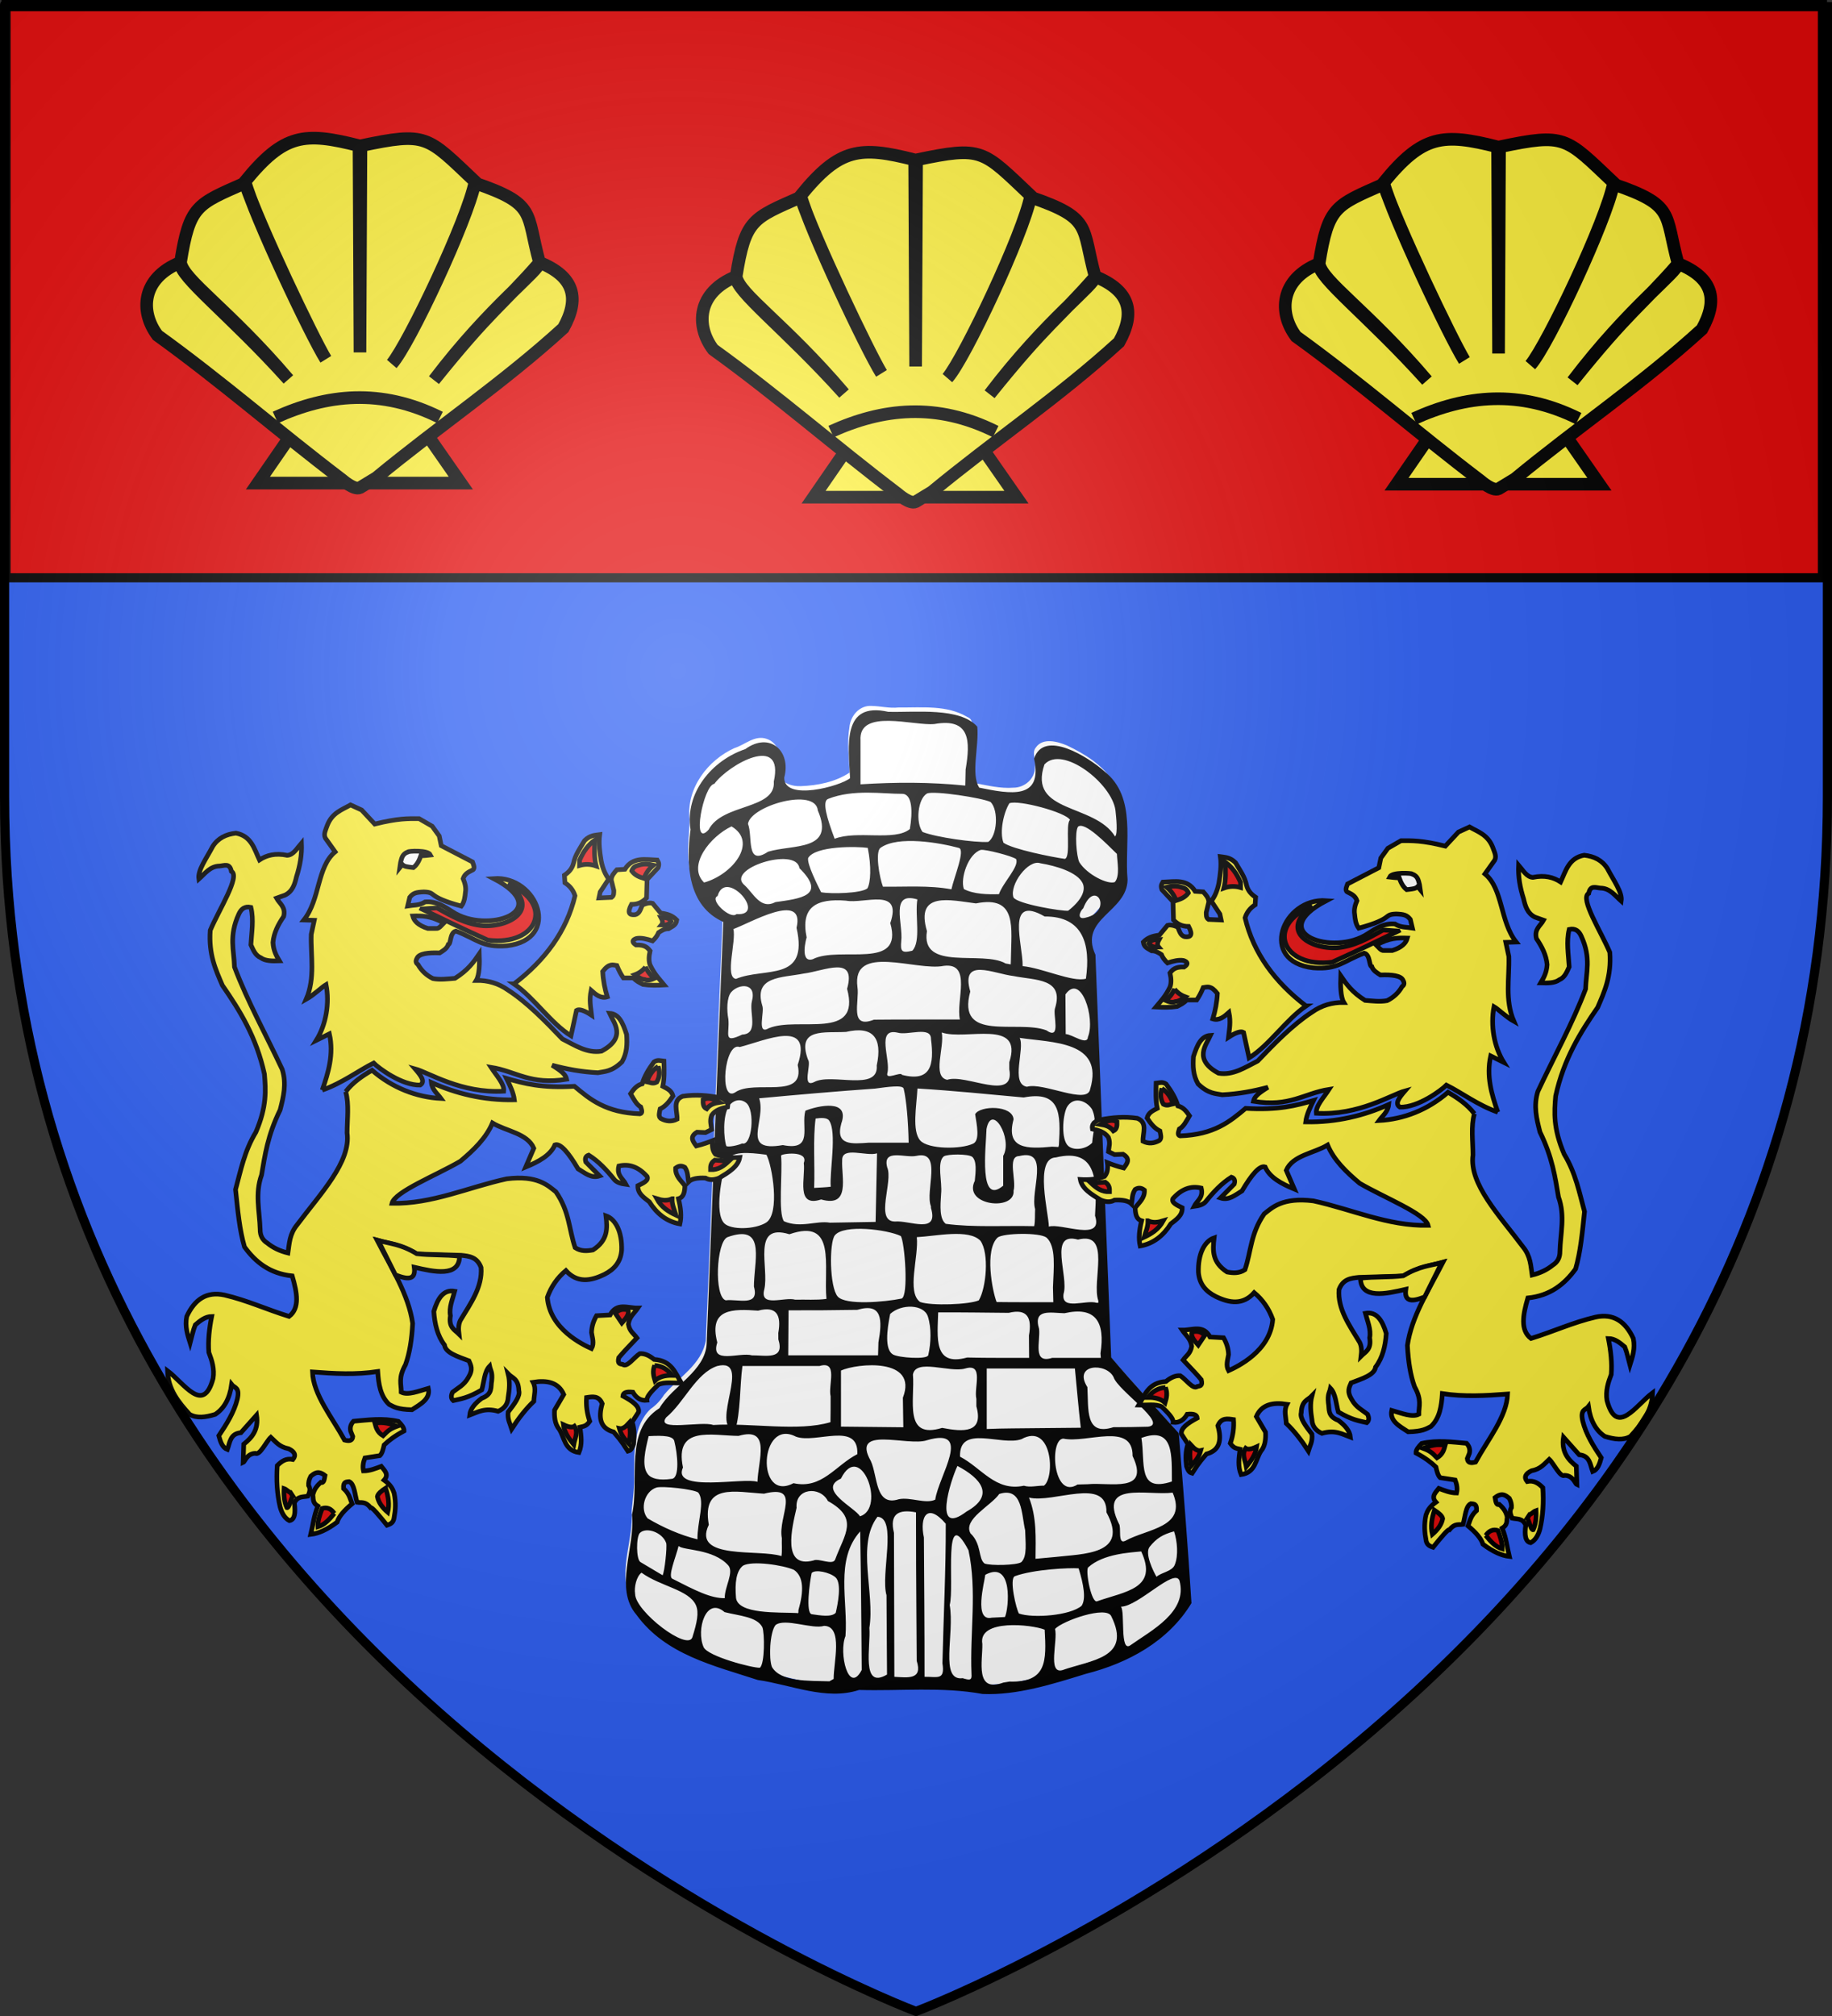 <?xml version="1.0" encoding="UTF-8" standalone="no"?>
<svg
   xmlns:dc="http://purl.org/dc/elements/1.1/"
   xmlns:cc="http://creativecommons.org/ns#"
   xmlns:rdf="http://www.w3.org/1999/02/22-rdf-syntax-ns#"
   xmlns:svg="http://www.w3.org/2000/svg"
   xmlns="http://www.w3.org/2000/svg"
   xmlns:xlink="http://www.w3.org/1999/xlink"
   xmlns:sodipodi="http://sodipodi.sourceforge.net/DTD/sodipodi-0.dtd"
   xmlns:inkscape="http://www.inkscape.org/namespaces/inkscape"
   height="660"
   width="600"
   version="1.0"
   id="svg2"
   sodipodi:version="0.32"
   inkscape:version="0.48.1 "
   sodipodi:docname="Fayn.svg"
   inkscape:export-filename="/Users/olivier/Desktop/Blason Rouge/Blason_Vide_3D.png"
   inkscape:export-xdpi="144"
   inkscape:export-ydpi="144"
   inkscape:output_extension="org.inkscape.output.svg.inkscape">
  <rect width="100%" height="100%" fill="#333333" stroke="none"/>
  <sodipodi:namedview
     inkscape:window-height="747"
     inkscape:window-width="1280"
     inkscape:pageshadow="2"
     inkscape:pageopacity="0.0"
     guidetolerance="10.0"
     gridtolerance="10.0"
     objecttolerance="10.0"
     borderopacity="1.0"
     bordercolor="#666666"
     pagecolor="#ffffff"
     id="base"
     showgrid="false"
     height="660px"
     inkscape:zoom="0.70710678"
     inkscape:cx="-53.440947"
     inkscape:cy="322.01026"
     inkscape:window-x="-4"
     inkscape:window-y="-4"
     inkscape:current-layer="layer3"
     showguides="true"
     inkscape:guide-bbox="true"
     inkscape:window-maximized="1">
    <sodipodi:guide
       orientation="horizontal"
       position="251.782"
       id="guide2279" />
  </sodipodi:namedview>
  <desc
     id="desc4">armorial du Gevaudan</desc>
  <defs
     id="defs6">
    <inkscape:perspective
       sodipodi:type="inkscape:persp3d"
       inkscape:vp_x="0 : 330 : 1"
       inkscape:vp_y="0 : 1000 : 0"
       inkscape:vp_z="600 : 330 : 1"
       inkscape:persp3d-origin="300 : 220 : 1"
       id="perspective11305" />
    <linearGradient
       id="linearGradient2893">
      <stop
         style="stop-color:white;stop-opacity:0.314;"
         offset="0"
         id="stop2895" />
      <stop
         id="stop2897"
         offset="0.19"
         style="stop-color:white;stop-opacity:0.251;" />
      <stop
         style="stop-color:#6b6b6b;stop-opacity:0.125;"
         offset="0.6"
         id="stop2901" />
      <stop
         style="stop-color:black;stop-opacity:0.125;"
         offset="1"
         id="stop2899" />
    </linearGradient>
    <linearGradient
       id="linearGradient2885">
      <stop
         id="stop2887"
         offset="0"
         style="stop-color:white;stop-opacity:1;" />
      <stop
         style="stop-color:white;stop-opacity:1;"
         offset="0.229"
         id="stop2891" />
      <stop
         id="stop2889"
         offset="1"
         style="stop-color:black;stop-opacity:1;" />
    </linearGradient>
    <linearGradient
       id="linearGradient2955">
      <stop
         id="stop2867"
         offset="0"
         style="stop-color:#fd0000;stop-opacity:1;" />
      <stop
         style="stop-color:#e77275;stop-opacity:0.659;"
         offset="0.5"
         id="stop2873" />
      <stop
         style="stop-color:black;stop-opacity:0.323;"
         offset="1"
         id="stop2959" />
    </linearGradient>
    <radialGradient
       inkscape:collect="always"
       xlink:href="#linearGradient2955"
       id="radialGradient2961"
       cx="225.524"
       cy="218.901"
       fx="225.524"
       fy="218.901"
       r="300"
       gradientTransform="matrix(-4.167939e-4,2.183,-1.884,-3.599562e-4,615.597,-289.121)"
       gradientUnits="userSpaceOnUse" />
    <polygon
       id="star"
       transform="scale(53,53)"
       points="0,-1 0.588,0.809 -0.951,-0.309 0.951,-0.309 -0.588,0.809 0,-1 " />
    <clipPath
       id="clip">
      <path
         d="M 0,-200 L 0,600 L 300,600 L 300,-200 L 0,-200 z "
         id="path10" />
    </clipPath>
    <radialGradient
       inkscape:collect="always"
       xlink:href="#linearGradient2955"
       id="radialGradient1911"
       gradientUnits="userSpaceOnUse"
       gradientTransform="matrix(-4.167939e-4,2.183,-1.884,-3.599562e-4,615.597,-289.121)"
       cx="225.524"
       cy="218.901"
       fx="225.524"
       fy="218.901"
       r="300" />
    <radialGradient
       inkscape:collect="always"
       xlink:href="#linearGradient2955"
       id="radialGradient2865"
       gradientUnits="userSpaceOnUse"
       gradientTransform="matrix(0,1.749,-1.593,-1.049767e-7,551.788,-191.29)"
       cx="225.524"
       cy="218.901"
       fx="225.524"
       fy="218.901"
       r="300" />
    <radialGradient
       inkscape:collect="always"
       xlink:href="#linearGradient2955"
       id="radialGradient2871"
       gradientUnits="userSpaceOnUse"
       gradientTransform="matrix(0,1.386,-1.323,-5.741131e-8,-158.082,-109.541)"
       cx="225.524"
       cy="218.901"
       fx="225.524"
       fy="218.901"
       r="300" />
    <radialGradient
       inkscape:collect="always"
       xlink:href="#linearGradient2893"
       id="radialGradient3163"
       gradientUnits="userSpaceOnUse"
       gradientTransform="matrix(1.353,0,0,1.349,-77.629,-85.747)"
       cx="221.445"
       cy="226.331"
       fx="221.445"
       fy="226.331"
       r="300" />
    <radialGradient
       gradientTransform="matrix(0,2.342,-2.291,0,562.913,1323.77)"
       gradientUnits="userSpaceOnUse"
       xlink:href="#linearGradient2955"
       id="radialGradient14758"
       fy="153.928"
       fx="-483.508"
       r="300"
       cy="153.928"
       cx="-483.508" />
    <radialGradient
       gradientTransform="matrix(0,2.342,-2.291,0,562.913,1323.77)"
       gradientUnits="userSpaceOnUse"
       xlink:href="#linearGradient2955"
       id="radialGradient13767"
       fy="153.928"
       fx="-483.508"
       r="300"
       cy="153.928"
       cx="-483.508" />
    <radialGradient
       gradientTransform="matrix(0,2.342,-2.291,0,562.913,1323.77)"
       gradientUnits="userSpaceOnUse"
       xlink:href="#linearGradient2955"
       id="radialGradient1357"
       fy="153.928"
       fx="-483.508"
       r="300"
       cy="153.928"
       cx="-483.508" />
    <radialGradient
       gradientTransform="matrix(-4.167939e-4,2.183,-1.884,-3.599562e-4,1395.597,-309.121)"
       gradientUnits="userSpaceOnUse"
       xlink:href="#linearGradient2955"
       id="radialGradient2273"
       fy="218.901"
       fx="225.524"
       r="300"
       cy="218.901"
       cx="225.524" />
    <clipPath
       id="clipPath2269">
      <path
         id="path2271"
         d="M 0,-200 L 0,600 L 300,600 L 300,-200 L 0,-200 z " />
    </clipPath>
    <polygon
       id="polygon2267"
       transform="scale(53,53)"
       points="0,-1 0.588,0.809 -0.951,-0.309 0.951,-0.309 -0.588,0.809 0,-1 " />
    <radialGradient
       gradientTransform="matrix(-4.167939e-4,2.183,-1.884,-3.599562e-4,615.597,-289.121)"
       gradientUnits="userSpaceOnUse"
       xlink:href="#linearGradient2955"
       id="radialGradient2265"
       fy="218.901"
       fx="225.524"
       r="300"
       cy="218.901"
       cx="225.524" />
    <linearGradient
       id="linearGradient2260">
      <stop
         id="stop2965"
         offset="0"
         style="stop-color:#ffffff;stop-opacity:0" />
      <stop
         id="stop2263"
         offset="1"
         style="stop-color:#000000;stop-opacity:0.646" />
    </linearGradient>
    <radialGradient
       r="73.516"
       fy="112.17"
       fx="154.772"
       cy="112.17"
       cx="154.772"
       gradientTransform="matrix(-0.115,-0.826,1.629,-0.226,199.173,268.13)"
       gradientUnits="userSpaceOnUse"
       id="radialGradient9179"
       xlink:href="#linearGradient8173"
       inkscape:collect="always" />
    <radialGradient
       r="60.547"
       fy="70.816"
       fx="49.017"
       cy="70.816"
       cx="49.017"
       gradientTransform="matrix(1.651,0.376,-0.145,0.637,178.829,27.442)"
       gradientUnits="userSpaceOnUse"
       id="radialGradient9177"
       xlink:href="#linearGradient9154"
       inkscape:collect="always" />
    <radialGradient
       gradientUnits="userSpaceOnUse"
       gradientTransform="matrix(1.651,0.376,-0.145,0.637,178.829,27.442)"
       r="60.547"
       fy="70.816"
       fx="49.017"
       cy="70.816"
       cx="49.017"
       id="radialGradient9160"
       xlink:href="#linearGradient9154"
       inkscape:collect="always" />
    <radialGradient
       gradientUnits="userSpaceOnUse"
       gradientTransform="matrix(-0.115,-0.826,1.629,-0.226,199.173,268.13)"
       r="73.516"
       fy="112.17"
       fx="154.772"
       cy="112.17"
       cx="154.772"
       id="radialGradient8179"
       xlink:href="#linearGradient8173"
       inkscape:collect="always" />
    <radialGradient
       r="300"
       fy="226.331"
       fx="221.445"
       cy="226.331"
       cx="221.445"
       gradientTransform="matrix(1.353,0,0,1.349,174.466,-82.246)"
       gradientUnits="userSpaceOnUse"
       id="radialGradient2186"
       xlink:href="#linearGradient2893"
       inkscape:collect="always" />
    <radialGradient
       gradientTransform="matrix(1.353,0,0,1.349,-77.629,-85.747)"
       gradientUnits="userSpaceOnUse"
       xlink:href="#linearGradient2893"
       id="radialGradient2364"
       fy="226.331"
       fx="221.445"
       r="300"
       cy="226.331"
       cx="221.445" />
    <linearGradient
       id="linearGradient2354">
      <stop
         id="stop2356"
         offset="0"
         style="stop-color:#ffffff;stop-opacity:0.314" />
      <stop
         id="stop2358"
         offset="0.19"
         style="stop-color:#ffffff;stop-opacity:0.251" />
      <stop
         id="stop2360"
         offset="0.6"
         style="stop-color:#6b6b6b;stop-opacity:0.125" />
      <stop
         id="stop2362"
         offset="1"
         style="stop-color:#000000;stop-opacity:0.125" />
    </linearGradient>
    <linearGradient
       id="linearGradient6210">
      <stop
         style="stop-color:#1e1e1e;stop-opacity:0.588;"
         offset="0"
         id="stop6212" />
      <stop
         style="stop-color:#ffffff;stop-opacity:0.251"
         offset="0.19"
         id="stop6214" />
      <stop
         style="stop-color:#6b6b6b;stop-opacity:0.125"
         offset="0.6"
         id="stop6216" />
      <stop
         style="stop-color:#000000;stop-opacity:0.404"
         offset="1"
         id="stop6218" />
    </linearGradient>
    <linearGradient
       id="linearGradient8173"
       inkscape:collect="always">
      <stop
         id="stop8175"
         offset="0"
         style="stop-color:#000000;stop-opacity:1;" />
      <stop
         id="stop8177"
         offset="1"
         style="stop-color:#000000;stop-opacity:0;" />
    </linearGradient>
    <linearGradient
       id="linearGradient9154"
       inkscape:collect="always">
      <stop
         id="stop9156"
         offset="0"
         style="stop-color:#000000;stop-opacity:1;" />
      <stop
         id="stop9158"
         offset="1"
         style="stop-color:#000000;stop-opacity:0;" />
    </linearGradient>
  </defs>
  <g
     inkscape:groupmode="layer"
     id="layer3"
     inkscape:label="Fond écu"
     style="display:inline">
    <path
       id="path2855"
       style="fill:#2b5df2;fill-opacity:1;fill-rule:evenodd;stroke:none;stroke-width:3;stroke-linecap:butt;stroke-linejoin:miter;stroke-opacity:1;stroke-miterlimit:4;stroke-dasharray:none"
       d="M 300,658.5 C 300,658.5 598.5,546.18 598.5,260.728 C 598.5,-24.723 598.5,2.176 598.5,2.176 L 1.5,2.176 L 1.5,260.728 C 1.5,546.18 300,658.5 300,658.5 z "
       sodipodi:nodetypes="cccccc" />
    <g
       id="g2268"
       inkscape:label="Layer 1"
       transform="matrix(0.655,0,0,0.913,33.866,-15.09)">
      <g
         id="g5894"
         inkscape:label="Calque 1"
         transform="matrix(0.499,0,0,0.367,801.653,274.015)"
         style="fill:#ffffff;fill-opacity:1;stroke:#ffffff;stroke-opacity:1;display:inline">
        <g
           id="g8310"
           inkscape:label="Calque 1"
           transform="translate(-7.36,-537.937)">
          <path
             d="m -829.127,526.075 c -12.174,-0.932 -21.478,9.441 -22.495,20.891 -2.483,14.633 -0.414,29.521 0.191,44.226 -14.316,9.219 -31.966,12.634 -48.886,13.253 -9.188,0.421 -21.987,-3.352 -22.037,-14.437 3.601,-11.477 0.803,-27.649 -12.221,-31.776 -11.967,-3.98 -21.464,5.708 -32.232,9 -26.534,11.703 -48.386,39.107 -44.993,69.369 0.149,13.975 -2.882,28.31 -0.689,42.464 1.698,21.192 13.466,42.252 34.03,49.846 -6.124,139.113 -10.851,278.305 -17.11,417.4 -4.368,23.611 -27.461,35.822 -41.82,52.858 -3.661,5.584 -7.945,10.053 -13.482,13.787 -17.362,16.076 -16.272,42.046 -16.486,63.895 0.478,12.012 -1.405,23.917 -2.418,35.71 1.901,27.925 -13.067,56.354 -2.559,83.526 15.541,28.431 45.386,45.449 74.976,56.063 22.414,7.563 44.885,15.843 68.331,19.625 27.359,5.934 56.361,15.37 84.203,6.616 41.741,1.001 83.938,-3.144 125.27,3.972 42.052,0.875 81.966,-14.414 121.765,-25.722 33.052,-11.156 64.626,-31.169 83.441,-61.279 -3.541,-54.829 -8.053,-109.588 -12.603,-164.34 -22.659,-24.653 -45.759,-48.919 -67.753,-74.169 -5.411,-131.26 -10.547,-262.531 -15.811,-393.797 -6.369,-11.592 -3.802,-26.486 5.691,-35.595 10.418,-11.773 27.389,-21.914 26.352,-39.872 -2.582,-29.352 5.962,-61.541 -9.51,-88.414 -10.812,-16.029 -28.248,-26.427 -45.487,-34.411 -9.669,-4.015 -24.565,-8.027 -31.508,2.139 -4.242,5.34 0.75,12.4 -0.687,18.714 0.167,11.667 -10.47,20.364 -21.655,20.318 -13.067,0.974 -25.872,-2.181 -38.65,-4.469 -9.041,-14.5 -3.24,-32.745 -2.903,-48.733 -0.054,-5.64 2.334,-13.264 -4.545,-15.811 -20.699,-12.092 -45.875,-9.039 -68.897,-9.355 -9.193,1.012 -17.797,-1.292 -26.812,-1.491 z"
             style="fill:#ffffff;fill-opacity:1;stroke:none"
             id="path8314"
             inkscape:connector-curvature="0" />
          <path
             d="m -735.183,588.163 c -0.123,5.245 -0.246,10.49 -0.369,15.735 -34.848,-3.483 -70.02,-3.413 -104.966,-1.238 0,-14.248 0,-28.496 0,-42.744 -2.311,-31.901 53.614,-14.108 74.081,-16.182 35.794,-6.209 36.155,16.453 31.255,44.429 z m -257.492,58.782 c -17.754,19.308 -5.237,-43.594 5.688,-44.761 14.305,-18.994 70.375,-49.481 59.594,-2.278 2.195,27.789 -51.606,21.15 -65.281,47.039 z m 407.63,-18.902 c 0.696,6.324 2.571,23.161 -0.403,25.558 -20.592,-32.669 -87.576,-22.256 -70.765,-70.358 17.877,-19.191 67.515,18.364 71.168,44.8 z m -281.382,27.813 c -7.932,-20.596 -12.641,-36.588 -6.629,-38.93 25.314,-9.862 55.292,-4.812 74.14,-4.989 10.46,-0.098 10.779,17.596 7.846,34.412 -14.963,12.233 -53.086,0.994 -75.357,9.507 z m 156.312,-35.888 c 8.23,8.317 6.509,33.291 -2.487,38.987 -13.669,0.781 -52.085,-4.53 -65.697,-9.729 -7.148,-8.992 -4.915,-32.576 4.55,-37.635 7.102,-2.867 55.346,4.308 63.634,8.377 z m -222.98,48.517 c -22.723,14.683 -15.061,-14.731 -20.175,-27.197 2.411,-17.572 67.71,-36.063 70.008,-13.058 17.619,40.004 -24.93,32.896 -49.834,40.255 z m 302.487,-31.062 c -4.909,4.309 1.265,36.201 -5.144,38.097 -12.073,-1.632 -52.371,-9.39 -61.53,-15.803 -4.074,-10.711 0.189,-29.44 5.953,-38.557 9.065,-3.597 56.663,8.883 60.72,16.262 z m -366.649,61.19 c -17.352,-16.493 6.442,-45.238 27.499,-54.834 26.936,15.591 0.656,47.276 -27.499,54.834 z m 413.683,-27.956 c 0.298,7.87 3.225,21.509 -2.079,27.506 -6.981,2.746 -27.792,-7.312 -35.519,-19.299 -3.004,-5.492 -4.924,-29.977 -1.344,-34.847 6.836,-5.164 28.114,16.325 38.942,26.641 z m -158.377,-5.848 c 6.701,1.781 -4.644,28.014 -7.465,40.428 -22.657,-4.069 -45.73,-2.235 -68.619,-2.572 -3.657,-9.512 -7.899,-34.098 -2.458,-37.925 17.427,-12.257 59.614,-4.96 78.542,0.069 z m -91.648,39.515 c -6.25,4.986 -36.848,5.574 -46.395,3.772 -3.811,-7.476 -14.183,-27.439 -12.997,-33.398 7.163,-12.163 49.412,-11.428 59.744,-9.936 3.772,18.187 2.942,33.831 -0.353,39.562 z m 131.796,5.684 c -11.189,0.317 -25.153,0.067 -35.102,-4.99 -3.834,-10.38 4.284,-34.458 16.986,-38.306 4.276,-0.756 31.095,5.874 35.298,8.954 3.535,7.061 -13.052,22.833 -17.182,34.342 z m -223.958,7.734 c -14.619,7.578 -21.689,-8.036 -30.643,-16.273 -20.71,-16.143 51.712,-38.439 54.678,-16.911 28.195,27.187 0.214,29.817 -24.035,33.185 z m 293.385,8.402 c -5.892,0.754 -51.626,-6.673 -54.897,-13.077 -4.171,-12.051 14.743,-37.465 27.02,-33.272 15.418,2.486 36.908,8.569 42.3,19.402 3.555,7.142 -1.341,16.995 -14.423,26.948 z m -332.452,3.313 c -5.798,5.732 -27.611,-13.959 -18.881,-17.682 8.058,-27.886 50.601,19.935 18.881,17.682 z m 350.133,3.418 c -9.421,2.653 -6.194,-6.033 -2.596,-9.133 11.938,-29.839 30.578,2.954 2.596,9.133 z m -173.861,32.343 c -11.012,2.678 -11.975,0.373 -11.133,-9.359 2.118,-16.872 -11.641,-48.861 16.145,-40.749 -2.61,15.684 3.919,40.852 -5.012,50.108 z m -99.89,8.342 c -13.258,3.9 -6.349,-20.688 -6.035,-21.262 -6.377,-30.245 10.204,-38.276 39.468,-35.959 18.226,3.4 56.828,-13.578 44.339,21.927 13.819,46.995 -50.8,21.761 -77.773,35.295 z m 198.644,0.06 0,0 -0.166,4.968 -5.114,-0.86 c -23.121,-13.204 -85.634,8.176 -78.841,-31.646 -11.933,-39.379 23.668,-30.13 49.088,-27.084 42.118,-8.221 35.259,24.307 35.033,54.622 z m -275.49,19.137 c -11.512,-1.422 0.415,-36.621 -2.575,-48.731 15.251,-4.995 72.149,-37.879 63.27,-1.153 12.462,53.534 -31.836,38.149 -60.695,49.884 z m 350.655,-0.193 c -13.111,3.775 -43.82,-10.501 -63.413,-12.271 0.46,-20.865 -17.583,-70.747 22.077,-48.504 38.804,-0.268 46.169,27.669 41.336,60.775 z m -172.011,39.873 c -13.457,0.004 -26.914,0.039 -40.37,0.175 -25.137,9.567 -14.373,-17.591 -16.549,-31.779 -6.032,-43.384 59.19,-15.329 86.496,-20.81 28.697,-3.468 11.924,34.052 16.16,52.415 -15.245,0 -30.491,0 -45.736,0 z m -145.834,8.559 c -12.389,7.135 -3.939,-16.253 -6.416,-21.991 -9.05,-29.172 19.706,-27.233 41.364,-31.438 20.838,-2.47 53.259,-18.567 43.575,14.924 14.397,51.309 -49.563,26.544 -78.523,38.505 z m 286.898,-19.558 c -2.413,6.506 6.649,31.918 -8.86,21.5 -29.042,-10.47 -90.15,12.169 -76.079,-37.83 -9.927,-33.846 22.705,-17.548 43.575,-15.097 21.598,4.252 50.755,1.967 41.364,31.427 z m -313.48,25.734 c -19.862,9.232 -12.387,-0.825 -13.859,-15.088 -1.715,-8.596 -1.675,-21.345 2.926,-26.445 7.52,-8.335 25.8,-9.498 20.612,9.181 -2.668,11.198 7.122,31.645 -9.679,32.352 z m 346.486,2.223 c -0.545,9.036 -15.979,-2.613 -22.313,-2.699 -0.091,-12.917 -0.182,-25.834 -0.273,-38.752 15.544,-21.509 30.137,23.127 22.586,41.451 z m -186.386,37.123 c -1.019,-3.544 -16.878,5.68 -14.603,-1.825 3.5,-13.134 -11.777,-44.31 10.185,-39.422 10.259,3.016 33.779,-6.882 33.513,6.383 3.277,24.84 0.096,42.237 -29.095,34.865 z m -87.994,7.042 c -12.831,6.139 -2.424,-17.507 -6.111,-21.813 -11.938,-31.474 16.489,-26.024 38.092,-27.184 26.939,-6.106 36.688,5.721 30.735,32.756 2.21,26.135 -45.603,6.994 -62.716,16.241 z m 195.543,-19.368 c 0,2.26 0,4.52 0,6.779 6.136,32.741 -43.614,4.102 -62.219,10.376 -15.411,-3.041 -2.457,-32.024 -5.474,-46.225 23.937,8.126 81.987,-13.981 67.692,29.07 z m -274.677,29.441 c -16.441,10.28 -10.82,-49.898 4.567,-44.293 25.463,-6.22 73.761,-28.451 58.068,17.542 8.166,34.956 -43.426,13.657 -62.635,26.751 z m 355.723,-3.213 c -2.651,15.868 -47.18,-7.027 -63.376,-2.268 -16.909,-2.718 -1.746,-37.38 -7.282,-47.763 31.933,4.765 84.916,2.8 70.658,50.032 z m -307.994,54.722 c -43.222,7.454 -16.21,-23.786 -23.685,-45.709 37.704,-3.431 78.218,-6.882 115.995,-9.466 13.571,-1.803 27.896,-3.777 28.82,0.059 2.681,11.13 4.569,31.688 4.967,52.792 -13.403,0 -26.806,0 -40.208,0 -16.217,1.062 -33.52,3.149 -27.273,-18.817 8.951,-24.45 -23.607,-17.3 -35.994,-12.44 -4.612,15.409 8.741,39.698 -22.621,33.58 z m 276.65,-0.032 0,0 -0.481,1.893 -6.226,-0.32 c -24.767,2.299 -46.828,2.57 -38.718,-26.658 -0.85,-14.136 -33.603,-13.7 -38.497,-5.079 1.737,10.809 4.92,25.484 -1.947,28.742 -12.14,5.76 -45.257,5.619 -53.113,-3.084 -8.414,-9.322 -3.674,-33.528 -2.741,-50.749 35.53,2.088 70.972,5.596 106.423,8.763 36.937,-6.935 37.281,15.835 35.3,46.49 z m -317.406,-1.598 c -3.922,1.894 -14.396,4.008 -15.886,2.466 -2.417,-7.009 -4.021,-29.502 2.849,-39.208 3.609,-5.1 10.81,-7.62 16.95,-3.013 9.461,7.099 5.908,42.835 -3.913,39.755 z m 350.578,-33.41 c 5.485,11.65 0.957,21.069 0.186,32.744 -6.115,6.458 -18.512,8.055 -24.107,3.04 -7.012,-6.284 -5.61,-28.732 -1.391,-37.506 6.423,-11.201 19.451,-7.066 25.312,1.722 z m -261.782,75.727 c -5.525,0.663 -11.095,0.8 -16.645,1.144 0.881,-22.216 -1.303,-47.313 1.463,-67.757 5.213,-0.789 11.431,-1.096 13.575,1.969 7.974,11.402 0.27,49.976 1.608,64.644 z m 172.797,-30.142 c 0,9.703 0,19.405 0,29.107 -24.752,20.267 -17.258,-37.129 -16.741,-55.324 5.137,-26.078 26.634,9.394 16.741,26.217 z m -72.396,49.308 0.033,1.637 c 7.96,26.001 -21.245,11.908 -36.065,13.182 -20.627,-0.013 -1.541,-39.077 -7.833,-53.002 -4.858,-18.768 18.356,-8.716 29.398,-11.16 26.471,-5.681 8.292,34.316 14.468,49.344 z m -101.256,15.961 c -13.365,-2.26 -29.448,5.646 -46.039,-1.388 -6.059,-8.155 -1.233,-47.402 -2.88,-64.074 -0.558,-1.965 28.018,-5.641 22.75,7.127 1.886,14.217 -8.478,43.884 17.388,35.637 29.823,8.2 20.156,-21.671 21.081,-38.354 -0.354,-13.965 24.357,-3.413 34.922,-6.697 -0.478,22.33 -0.95,44.66 -1.418,66.99 -15.268,0.253 -30.536,0.507 -45.804,0.76 z m 205.651,-13.211 c -0.351,5.517 0.161,11.169 -0.922,16.619 -28.711,-0.687 -61.317,1.368 -88.649,-2.297 -6.404,-4.912 -5.484,-17.182 -4.644,-29.372 1.288,-11.753 -4.509,-30.438 2.601,-36.489 3.926,-2.464 24.385,-2.614 28.616,0.412 4.505,4.229 3.593,13.756 2.527,23.434 -12.3,24.297 40.665,30.054 38.86,9.573 3.075,-9.955 -6.576,-33.57 5.594,-33.761 31.563,-7.647 10.756,34.414 16.018,51.88 z m -269.625,13.153 c -11.17,6.808 -35.134,7.287 -41.84,0.689 -10.095,-9.932 -2.66,-46.683 2.06,-59.968 3.975,-11.185 22.202,-9.308 40.126,-7.059 5.639,9.714 14.12,57.52 -0.346,66.337 z m 329.645,-6.737 c 8.912,26.074 -34.376,6.788 -46.277,10.664 0.015,-12.375 -14.93,-67.003 6.963,-67.61 42.084,-9.951 41.274,24.807 39.314,56.946 z m -269.112,81.261 c -10.366,1.379 -20.883,0.462 -31.303,0.775 -10.586,-3.106 -35.947,8.199 -31.008,-10.049 5.168,-20.987 -13.167,-65.359 25.165,-53.887 47.863,-16.229 33.986,31.739 37.146,63.16 z m -72.602,-16.182 -0.041,1.942 -0.047,2.232 c 5.808,20.025 -15.963,11.88 -28.277,13.394 -11.797,-3.495 -9.493,-57.101 1.78,-61.72 36.934,-12.861 27.873,18.674 26.586,44.152 z m 147.091,-45.252 c 3.94,5.906 8.012,58.733 0.82,61.105 -16.885,3.397 -56.27,6.793 -64.086,-2.037 -8.222,-9.288 -8.503,-52.777 -2.84,-59.724 9.031,-11.078 52.574,-5.698 66.106,0.656 z m 152.465,50.14 c 0.121,4.838 0.242,9.675 0.363,14.513 -18.941,-0.044 -37.884,0.118 -56.824,-0.153 -4.124,-10.062 -12.449,-50.954 1.146,-63.138 6.24,-4.26 41.76,-4.965 48.815,0.13 9.91,8.636 7.157,29.846 6.5,48.648 z m 45.481,13.138 -0.014,1.986 -1.716,0 c -10.619,-3.323 -35.583,8.006 -33.158,-8.639 5.57,-17.153 -15.717,-61.27 14.466,-53.116 34.062,-8.433 13.383,40.539 20.422,59.769 z m -119.763,-0.435 c -9.779,4.225 -47.779,5.489 -58.824,1.609 -13.78,-9.73 -1.236,-44.111 -3.333,-63.352 19.472,-0.968 51.916,-8.31 63.715,3.467 9.124,12.296 5.773,46.381 -1.558,58.275 z m -100.605,41.071 c -0.126,4.227 -0.252,8.453 -0.377,12.68 -29.999,10e-5 -59.999,2e-4 -89.999,4e-4 0.112,-14.666 0.224,-29.332 0.335,-43.998 22.942,0.041 45.884,-0.07 68.823,-0.461 25.463,-7.42 25.138,10.312 21.218,31.779 z m -100.321,-9.274 c 0.016,2.108 0.032,4.217 0.048,6.325 6.581,20.491 -12.57,15.445 -26.453,15.629 -12.392,-3.458 -42.146,9.525 -34.739,-12.58 -8.967,-33.513 15.638,-32.811 40.882,-31.097 18.605,-4.839 23.466,4.33 20.261,21.723 z m 149.858,-16.047 c 3.732,11.274 3.177,25.896 0.391,37.833 -1.045,4.48 -29.885,2.527 -35.438,-0.734 -8.234,-4.835 -6.101,-23.361 -2.727,-39.552 11.25,-10.128 33.806,-9.538 37.774,2.453 z m 172.974,36.015 0.168,2.204 0.17,2.226 c -16.226,10e-5 -32.452,10e-5 -48.678,4e-4 -20.149,6.21 -11.723,-15.94 -13.181,-28.28 -6.314,-20.189 11.679,-15.601 25.429,-15.337 31.471,-7.022 40.889,8.771 36.092,39.186 z m -71.681,-17.469 c 0.056,7.3 0.112,14.6 0.167,21.9 -20.706,-0.068 -41.417,0.205 -62.119,-0.333 -34.141,9.251 -29.68,-19.827 -29.013,-44.092 23.568,-0.144 47.135,0.259 70.703,0.436 18.57,-4.433 23.488,4.763 20.262,22.089 z m -198.736,59.48 c -0.015,8.417 0.046,16.835 -0.158,25.25 -32.249,9.474 -79.492,0.459 -117.488,2.763 -11.183,-4.18 -58.353,6.768 -47.104,-7.412 17.996,-14.551 29.721,-43.166 51.092,-50.207 36.247,-8.852 -8.176,58.817 17.831,63.325 5.802,-18.135 4.718,-44.425 7.469,-63.355 25.731,0 51.462,0 77.194,0 19.115,-5.515 8.474,18.727 11.164,29.637 z m 317.878,29.711 c -11.507,0.356 -23.023,0.409 -34.535,0.464 -28.717,9.049 -24.793,-17.957 -26.056,-39.16 -14.835,-22.724 19.069,-24.293 26.279,-9.693 4.156,13.041 55.667,46.047 34.312,48.39 z m -245.466,-28.336 c 0.149,9.624 0.297,19.249 0.446,28.873 -20.823,-0.243 -41.647,-0.439 -62.471,-0.629 0,-18.264 0,-36.527 0,-54.791 15.987,-7.165 77.698,-12.977 62.024,26.546 z m 136.182,29.716 c -17.383,0.295 -34.788,0.093 -52.16,0.855 0,-19.713 0,-39.426 0,-59.139 29.45,0 58.9,0 88.35,0 1.973,19.299 3.565,38.644 5.888,57.903 -14.026,0.127 -28.052,0.254 -42.077,0.38 z m -62.548,-28.647 c 0,2.437 0,4.873 0,7.309 7.604,26.471 -13.136,25.068 -34.336,21.097 -38.985,11.679 -27.105,-27.378 -29.235,-52.151 3.009,-16.017 36.942,-1.455 52.407,-5.892 19.115,-5.515 8.474,18.727 11.164,29.637 z m -328.387,36.46 c 15.518,-0.859 24.401,-0.056 25.665,4.727 3.253,12.309 5.67,35.874 -2.277,36.976 -13.04,1.808 -20.726,-0.128 -24.263,-4.6 -6.46,-8.168 -2.382,-23.994 0.875,-37.103 z m 524.299,44.335 c -34.83,11.194 -26.442,-17.424 -30.532,-42.587 33.164,-11.884 30.238,18.221 30.532,42.587 z m -415.282,0.325 c -12.826,-4.618 -86.213,10.864 -74.623,-14.055 -8.819,-41.281 29.141,-31.032 55.67,-30.845 32.998,-9.354 19.686,23.363 18.953,44.9 z m 36.12,1.311 c -37.919,19.504 -34.247,-64.108 2.406,-45.468 19.694,7.231 63.121,-15.346 61.558,17.117 -21.809,10.775 -35.38,34.553 -63.964,28.351 z m 294.841,1.014 0,0 -5.281,0.143 -4.96,0.146 c -24.577,15.278 -28.527,-44.539 -14.206,-44.838 23.303,4.847 69.776,-16.715 69.389,16.981 17.951,36.812 -22.804,25.399 -44.942,27.568 z m -43.871,1.416 c -6.659,-0.158 -13.597,1.959 -20.138,0.041 -28.452,5.878 -42.25,-17.366 -63.953,-28.378 -1.181,-32.215 41.621,-10.034 61.558,-17.117 30.792,-16.571 33.858,37.115 22.532,45.454 z m -108.947,13.674 c -9.759,4.519 -24.825,-2.807 -36.548,-0.417 -23.786,7.479 -20.953,-22.475 -27.985,-37.365 -20.48,-35.202 37.117,-13.964 56.137,-20.252 46.738,-13.395 11.747,34.788 8.395,58.035 z m -75.438,16.287 c -4.312,-8.146 -43.516,-26.13 -19.065,-36.856 19.557,-38.213 45.72,28.953 19.065,36.856 z m 106.815,-4.677 c -34.394,25.423 -15.926,-30.438 -9.142,-44.572 23.669,12.134 38.022,28.834 9.142,44.572 z m -269.62,27.145 c -17.11,-3.991 -35.032,-11.868 -49.947,-20.479 -7.942,-9.173 -3.078,-26.338 8.73,-30.088 5.631,-1.788 36.938,1.527 41.897,4.78 7.302,8.394 -1.118,29.548 -0.68,45.788 z m 428.652,1.494 c -7.975,3.907 -3.625,-13.424 -6.317,-16.667 -21.188,-42.122 28.427,-27.327 53.816,-30.439 15.026,34.197 -25.316,35.031 -47.498,47.107 z m -344.106,-2.668 c -0.214,5.723 0.439,12.461 -0.372,17.562 -21.818,-7.136 -90.009,4.143 -72.81,-30.596 -7.293,-40.956 26.398,-32.089 55.312,-30.396 38.401,-9.426 13.633,22.381 17.87,43.431 z m 273.753,18.445 c -6.52,0.559 -13.041,1.115 -19.554,1.745 0.204,-20.287 1.278,-40.577 -6.553,-59.823 24.09,5.981 78.438,-20.953 77.614,14.445 23.461,41.63 -24.015,40.449 -51.507,43.634 z m -220.283,2.332 c -2.176,6.309 -16.723,-1.472 -21.702,1.034 -32.151,8.327 -21.508,-32.49 -17.004,-51.427 -1.686,-19.411 23.556,-21.556 31.392,-6.645 31.531,17.049 16.686,32.162 7.314,57.038 z m 186.455,2.711 c -4.508,3.056 -30.673,3.592 -36.77,1.338 -6.539,-4.783 -2.762,-18.957 -14.15,-29.521 -7.717,-13.711 20.513,-26.806 28.851,-38.462 23.504,-7.362 22.187,20.184 25.954,35.488 0.245,11.75 2.331,25.411 -3.885,31.158 z m -355.815,-18.658 c 1.033,3.937 -1.555,27.812 -3.587,31.455 l -22.241,-12.904 c -4.325,-2.51 -4.345,-24.595 -0.564,-28.404 6.548,-6.242 22.754,-0.51 26.391,9.852 z m 509.554,21.378 c -2.711,6.39 -13.184,7.168 -18.233,11.566 -2.875,-4.714 -12.24,-22.822 -6.844,-29.332 6.777,-8.175 12.753,-11.947 24.418,-15.067 3.22,9.447 4.555,23.651 0.66,32.833 z m -447.427,0.337 c 6.197,6.696 -3.847,21.405 -3.424,32.1 -13.913,0.309 -29.525,-7.532 -52.581,-19.006 -4.662,-2.32 3.432,-20.709 6.295,-31.92 5.188,4.536 34.625,2.526 49.711,18.826 z m 369.964,35.049 c -5.877,3.374 -12.388,-30.251 -9.19,-33.07 15.256,-13.446 42.679,-14.424 53.078,-15.532 17.325,36.331 -15.55,38.922 -43.888,48.602 z m -299.48,8.374 c -0.452,1.225 0.676,4.238 -1.767,3.208 -17.966,-0.891 -58.928,1.438 -60.898,-14.861 -1.278,-14.915 0.297,-26.253 7.038,-31.433 9.216,-5.098 40.638,-0.486 51.068,4.137 9.826,6.596 9.92,20.708 4.558,38.949 z m 283.58,-3.783 c -11.753,9.581 -48.522,12.238 -62.695,7.513 -2.611,-3.731 -10.135,-34.364 -4.049,-36.528 18.938,-6.733 55.015,-8.366 63.842,-7.633 4.773,15.157 7.756,29.802 2.902,36.648 z m -270.424,-32.143 c 3.862,-3.791 18.203,-0.56 23.81,4.198 6.756,5.734 2.114,27.282 0.295,34.726 -4.238,4.487 -15.344,2.598 -23.985,1.384 -6.323,-0.888 -2.124,-31.291 -0.12,-40.309 z m 193.68,43.027 0,0 -13.301,0.667 c -18.133,3.94 -7.312,-34.263 -6.406,-41.898 28.113,-14.789 23.659,32.848 19.707,41.231 z m -313.155,19.634 c -4.431,14.43 -57.229,-25.053 -57.432,-42.094 -1.15,-6.753 1.38,-17.223 6.396,-20.844 19.009,13.457 47.644,16.622 54.544,31.796 3.232,7.107 1.054,16.883 -3.508,31.142 z m 438.817,8.001 c -10.788,7.41 -5.105,-32.65 -9.423,-37.727 17.339,-0.108 53.775,-38.489 58.679,-25.384 8.46,30.607 -28.48,48.699 -49.256,63.111 z m -368.751,-17.692 c 2.34,5.721 2.528,35.842 -2.486,39.612 -7.034,0.415 -52.139,-11.046 -56.37,-20.087 -7.788,-17.131 2.544,-49.948 21.02,-34.238 15.168,3.737 32.353,4.498 37.837,14.714 z m 300.528,42.007 c -14.996,3.865 -4.264,-29.079 -7.245,-40.322 7.469,-7.902 51.522,-23.065 56.335,-12.402 20.794,40.905 -19.939,42.684 -49.091,52.723 z m -120.078,-6.803 c 2.718,17.128 -4.995,13.074 -17.936,13.291 0.046,-45.385 -0.353,-90.768 -0.645,-136.152 -4.487,-20.288 3.421,-34.495 21.905,-13.409 0.169,45.423 -2.249,90.851 -3.324,136.27 z m -26.084,-45.473 c 0.1,14.378 0.199,28.757 0.298,43.135 6.19,18.772 -8.977,16.332 -22.398,15.626 -0.128,-46.871 -0.255,-93.743 -0.383,-140.614 -4.729,-18.753 4.752,-23.335 22.076,-20.095 -0.046,33.983 0.183,67.966 0.406,101.948 z m -29.969,-20.98 c 0.174,25.837 0.348,51.675 0.522,77.513 -26.417,15.202 -16.107,-28.063 -17.687,-45.535 5.673,-34.905 -13.228,-81.257 8.137,-108.635 20.13,1.081 2.958,56.221 9.028,76.657 z m -25.185,31.011 c 0.114,14.012 0.228,28.023 0.342,42.035 -13.126,24.695 -23.277,-16.78 -16.257,-33.104 2.715,-33.901 -10.785,-74.555 14.75,-102.272 0.588,31.111 0.908,62.226 1.165,93.341 z m 110.36,45.83 c 0.645,6.819 -2.126,6.184 -8.846,4.236 -23.482,2.995 -7.888,-43.16 -13.002,-71.541 4.976,-17.572 -7.034,-101.234 18.808,-53.505 8.788,39.511 1.308,80.633 3.04,120.811 z m -138.107,4.947 0,10e-5 -4.277,2.337 c -21.078,-0.63 -48.64,0.755 -57.606,-13.999 -3.239,-8.094 -2.214,-33.853 3.594,-40.946 9.432,-7.195 36.845,4.405 48.748,0.758 19.408,0.42 9.263,36.47 9.54,51.85 z m 211.431,-48.11 c 1.739,30.421 2.404,51.79 -35.136,50.708 l -6.225,0.979 c -28.897,10.338 -20.691,-21.135 -21.109,-37.737 -4.496,-24.765 49.806,-19.014 62.471,-13.95 z m -62.303,62.825 c 34.425,1.503 70.6,-9.738 103.569,-19.679 41.872,-10.341 82.524,-31.521 105.807,-69.068 -3.508,-55.366 -8.078,-110.703 -12.719,-165.994 -21.858,-23.894 -45.827,-48.947 -67.717,-74.099 -5.383,-131.131 -10.536,-262.273 -15.78,-393.41 -16.896,-35.665 31.797,-41.579 32.197,-73.366 -3.328,-35.792 9.773,-80.381 -23.274,-105.884 -15.729,-13.696 -60.646,-41.529 -70.391,-12.394 8.984,40.691 -24.009,34.529 -54.935,28.386 -8.68,-12.889 -0.052,-41.137 -1.997,-59.59 -17.335,-19.128 -61.539,-13.828 -89.236,-14.518 -46.716,-10.271 -39.787,33.303 -38.23,64.826 -9.536,7.781 -66.078,22.959 -65.982,-0.479 7.293,-26.15 -14.577,-45.226 -39.045,-27.882 -32.942,10.735 -60.713,42.363 -54.832,78.616 -4.745,34.276 -2.739,74.616 32.821,90.212 -5.846,137.281 -10.991,274.595 -16.643,411.885 -1.264,27.034 -34.098,41.136 -47.369,63.217 -35.736,22.038 -19.554,68.962 -27.471,104.17 3.436,31.881 -18.446,71.776 4.576,97.824 29.033,38.955 77.778,49.599 121.446,63.559 33.282,4.6 68.442,20.368 101.556,9.74 41.222,1.163 83.136,-3.303 123.65,3.927 z"
             style="fill:#000000;fill-opacity:1;stroke:none"
             id="path8316"
             inkscape:connector-curvature="0" />
        </g>
      </g>
    </g>
    <path
       inkscape:connector-curvature="0"
       style="fill:#e20909;fill-opacity:1;fill-rule:evenodd;stroke:#000000;stroke-width:3;stroke-linecap:butt;stroke-linejoin:miter;stroke-miterlimit:4;stroke-opacity:1;stroke-dashoffset:0;marker:none;visibility:visible;display:inline;overflow:visible;stroke-dasharray:none"
       id="rect2511"
       d="m 1.968,1.227 594.896,0 0,187.931 -594.896,0 0,-187.931 z" />
    <g
       id="g3850"
       transform="matrix(1.378,0,0,1.378,424.842,-197.452)">
      <path
         sodipodi:nodetypes="ccccc"
         id="path1900"
         d="m -198.778,258.057 -24.231,-34.782 -23.993,34.782 24.508,0 23.716,0 z"
         style="fill:#fcef3c;fill-opacity:1;fill-rule:evenodd;stroke:#000000;stroke-width:3;stroke-linecap:butt;stroke-linejoin:miter;stroke-miterlimit:4;stroke-opacity:1;stroke-dasharray:none"
         inkscape:connector-curvature="0" />
      <path
         sodipodi:nodetypes="ccccccccccccccccccccc"
         id="path2792"
         d="m -218.876,256.796 c 14.817,-12.234 30.336,-22.66 44.47,-35.558 3.866,-6.942 2.737,-12.195 -5.63,-15.59 -8.957,10.27 -11.39,10.866 -25.115,27.938 13.608,-17.938 25.156,-26.001 25.058,-27.976 -3.266,-11.931 -0.6,-13.779 -15.343,-18.851 -1.761,8.745 -15.552,38.349 -19.735,42.975 4.089,-4.965 18.059,-34.346 19.772,-43.317 -11.498,-10.875 -11.384,-11.805 -27.12,-8.515 l -0.228,49.103 -0.228,-49.103 c -13.002,-3.289 -17.79,-2.907 -27.101,8.515 2.18,8.038 15.551,36.391 19.207,42.223 -2.885,-4.728 -16.04,-32.161 -19.188,-41.882 -11.462,5.072 -13.171,5.279 -15.343,18.851 0.621,4.247 11.459,11.155 25.624,27.804 -14.03,-15.577 -25.884,-24.342 -25.681,-27.767 -9.216,3.74 -9.639,11.694 -5.416,17.311 15.28,11.011 28.638,22.745 43.919,34.343 0,0 2.817,2.487 4.206,1.846 l 3.869,-2.352 z"
         style="fill:#fcef3c;fill-opacity:1;fill-rule:evenodd;stroke:#000000;stroke-width:3;stroke-linecap:butt;stroke-linejoin:miter;stroke-miterlimit:4;stroke-opacity:1;stroke-dasharray:none"
         inkscape:connector-curvature="0" />
      <path
         sodipodi:nodetypes="cc"
         id="path3686"
         d="m -203.73,242.471 c -14.04,-6.99 -26.877,-5.567 -39.123,0"
         style="fill:#fcef3c;fill-opacity:1;fill-rule:evenodd;stroke:#000000;stroke-width:3;stroke-linecap:butt;stroke-linejoin:miter;stroke-miterlimit:4;stroke-opacity:1;stroke-dasharray:none"
         inkscape:connector-curvature="0" />
    </g>
    <g
       style="display:inline"
       id="g3850-1"
       transform="matrix(1.378,0,0,1.378,606.823,-192.832)">
      <path
         sodipodi:nodetypes="ccccc"
         id="path1900-7"
         d="m -198.778,258.057 -24.231,-34.782 -23.993,34.782 24.508,0 23.716,0 z"
         style="fill:#fcef3c;fill-opacity:1;fill-rule:evenodd;stroke:#000000;stroke-width:3;stroke-linecap:butt;stroke-linejoin:miter;stroke-miterlimit:4;stroke-opacity:1;stroke-dasharray:none"
         inkscape:connector-curvature="0" />
      <path
         sodipodi:nodetypes="ccccccccccccccccccccc"
         id="path2792-4"
         d="m -218.876,256.796 c 14.817,-12.234 30.336,-22.66 44.47,-35.558 3.866,-6.942 2.737,-12.195 -5.63,-15.59 -8.957,10.27 -11.39,10.866 -25.115,27.938 13.608,-17.938 25.156,-26.001 25.058,-27.976 -3.266,-11.931 -0.6,-13.779 -15.343,-18.851 -1.761,8.745 -15.552,38.349 -19.735,42.975 4.089,-4.965 18.059,-34.346 19.772,-43.317 -11.498,-10.875 -11.384,-11.805 -27.12,-8.515 l -0.228,49.103 -0.228,-49.103 c -13.002,-3.289 -17.79,-2.907 -27.101,8.515 2.18,8.038 15.551,36.391 19.207,42.223 -2.885,-4.728 -16.04,-32.161 -19.188,-41.882 -11.462,5.072 -13.171,5.279 -15.343,18.851 0.621,4.247 11.459,11.155 25.624,27.804 -14.03,-15.577 -25.884,-24.342 -25.681,-27.767 -9.216,3.74 -9.639,11.694 -5.416,17.311 15.28,11.011 28.638,22.745 43.919,34.343 0,0 2.817,2.487 4.206,1.846 l 3.869,-2.352 z"
         style="fill:#fcef3c;fill-opacity:1;fill-rule:evenodd;stroke:#000000;stroke-width:3;stroke-linecap:butt;stroke-linejoin:miter;stroke-miterlimit:4;stroke-opacity:1;stroke-dasharray:none"
         inkscape:connector-curvature="0" />
      <path
         sodipodi:nodetypes="cc"
         id="path3686-0"
         d="m -203.73,242.471 c -14.04,-6.99 -26.877,-5.567 -39.123,0"
         style="fill:#fcef3c;fill-opacity:1;fill-rule:evenodd;stroke:#000000;stroke-width:3;stroke-linecap:butt;stroke-linejoin:miter;stroke-miterlimit:4;stroke-opacity:1;stroke-dasharray:none"
         inkscape:connector-curvature="0" />
    </g>
    <g
       style="display:inline"
       id="g3850-9"
       transform="matrix(1.378,0,0,1.378,797.742,-197.074)">
      <path
         sodipodi:nodetypes="ccccc"
         id="path1900-4"
         d="m -198.778,258.057 -24.231,-34.782 -23.993,34.782 24.508,0 23.716,0 z"
         style="fill:#fcef3c;fill-opacity:1;fill-rule:evenodd;stroke:#000000;stroke-width:3;stroke-linecap:butt;stroke-linejoin:miter;stroke-miterlimit:4;stroke-opacity:1;stroke-dasharray:none"
         inkscape:connector-curvature="0" />
      <path
         sodipodi:nodetypes="ccccccccccccccccccccc"
         id="path2792-8"
         d="m -218.876,256.796 c 14.817,-12.234 30.336,-22.66 44.47,-35.558 3.866,-6.942 2.737,-12.195 -5.63,-15.59 -8.957,10.27 -11.39,10.866 -25.115,27.938 13.608,-17.938 25.156,-26.001 25.058,-27.976 -3.266,-11.931 -0.6,-13.779 -15.343,-18.851 -1.761,8.745 -15.552,38.349 -19.735,42.975 4.089,-4.965 18.059,-34.346 19.772,-43.317 -11.498,-10.875 -11.384,-11.805 -27.12,-8.515 l -0.228,49.103 -0.228,-49.103 c -13.002,-3.289 -17.79,-2.907 -27.101,8.515 2.18,8.038 15.551,36.391 19.207,42.223 -2.885,-4.728 -16.04,-32.161 -19.188,-41.882 -11.462,5.072 -13.171,5.279 -15.343,18.851 0.621,4.247 11.459,11.155 25.624,27.804 -14.03,-15.577 -25.884,-24.342 -25.681,-27.767 -9.216,3.74 -9.639,11.694 -5.416,17.311 15.28,11.011 28.638,22.745 43.919,34.343 0,0 2.817,2.487 4.206,1.846 l 3.869,-2.352 z"
         style="fill:#fcef3c;fill-opacity:1;fill-rule:evenodd;stroke:#000000;stroke-width:3;stroke-linecap:butt;stroke-linejoin:miter;stroke-miterlimit:4;stroke-opacity:1;stroke-dasharray:none"
         inkscape:connector-curvature="0" />
      <path
         sodipodi:nodetypes="cc"
         id="path3686-8"
         d="m -203.73,242.471 c -14.04,-6.99 -26.877,-5.567 -39.123,0"
         style="fill:#fcef3c;fill-opacity:1;fill-rule:evenodd;stroke:#000000;stroke-width:3;stroke-linecap:butt;stroke-linejoin:miter;stroke-miterlimit:4;stroke-opacity:1;stroke-dasharray:none"
         inkscape:connector-curvature="0" />
    </g>
    <g
       id="g4041"
       transform="matrix(0.74,0,0,0.74,639.03,124.657)">
      <path
         sodipodi:nodetypes="cccccccccccccccccccccccccccccccccccccccccccccccccccccc"
         id="path1932-6"
         d="m -200.654,323.57 c -2.694,-7.81 -5.158,-15.809 -3.149,-24.88 l 5.799,2.871 c -4.351,-7.009 -5.926,-16.373 -4.33,-24.658 1.779,1.034 5.354,4.553 8.791,6.476 -4.075,-9.569 -1.922,-19.138 -2.23,-28.707 l -1.338,-6.22 4.591,-0.14 c -7.227,-9.112 -5.749,-23.478 -13.828,-30.143 l 4.33,-6.08 c 0.945,-1.914 -0.273,-3.828 -0.892,-5.741 -2.184,-5.522 -6.507,-6.794 -10.259,-8.951 l -4.907,2.252 -5.799,6.22 c -10.471,-2.603 -14.864,-2.413 -19.627,-2.392 l -5.799,3.349 -3.122,4.306 -0.892,4.306 -13.828,7.177 c -0.518,1.514 -1.452,3.177 0.446,3.828 1.545,0.745 3.031,1.573 3.699,3.571 -0.849,1.999 -1.358,3.998 -1.023,5.998 0.222,2.156 0.422,4.317 1.803,6.162 15.815,-4.275 10.56,-6.07 16.597,-6.282 3.45,0.153 4.706,0.469 6.245,2.392 l 0.911,3.807 c -2.571,-0.423 -5.142,-0.133 -7.714,-1.774 -4.781,-0.441 -8.427,1.946 -12.044,4.306 -15.112,10.146 -45.873,-0.23 -18.269,-14.642 -19.478,-1.414 -30.277,26.917 -5.867,29.746 11.015,0.876 13.119,-2.972 22.583,-6.512 2.771,0.748 2.048,5.76 3.338,5.952 0.667,1.854 2.325,2.764 3.83,3.72 5.062,-0.214 9.098,0.292 9.998,2.31 0.869,1.503 0.349,2.261 -0.446,2.871 -1.553,2.744 -3.773,4.771 -6.587,6.162 -3.253,0.606 -6.506,0.137 -9.759,-0.111 -5.763,-3.612 -8.285,-7.224 -10.76,-10.835 -0.161,4.187 -0.105,9.326 1.365,11.763 -5.135,-0.101 -9.876,1.279 -14.17,4.335 -8.422,5.448 -16.723,13.988 -23.957,21.56 -5.562,2.813 -10.952,6.456 -17.315,5.403 -11.36,-6.102 -5.393,-12.658 -3.568,-16.746 -4.173,0.246 -5.885,4.233 -7.556,9.4 -0.269,4.373 -0.188,8.147 2.046,12.073 4.645,4.459 7.719,4.211 10.705,4.814 7.213,-0.351 13.856,-1.62 20.23,-3.32 -4.549,2.794 -6.024,4.286 -6.43,6.191 16.031,2.671 22.309,-3.496 33.454,-5.263 -2.322,3.587 -5.984,7.38 -5.614,10.555 18.759,1.097 33.261,-8.255 39.226,-9.878 -2.452,2.85 -4.721,5.652 -2.23,7.177 8.125,0.184 18.379,-7.528 20.573,-9.738 6.793,3.39 13.901,8.857 22.749,11.961 z"
         style="fill:#fcef3c;fill-opacity:1;fill-rule:evenodd;stroke:#000000;stroke-width:2.061;stroke-linecap:butt;stroke-linejoin:miter;stroke-miterlimit:4;stroke-opacity:1;stroke-dasharray:none"
         inkscape:connector-curvature="0" />
      <path
         sodipodi:nodetypes="ccccc"
         id="path1934-8"
         d="m -240.695,246.559 c -3.918,-0.144 -8.057,-0.171 -13.716,3.11 1.005,0.99 2.072,2.553 3.345,2.392 l 3.68,0 c 4.173,-1.313 6.08,-3.234 6.691,-5.502 z"
         style="fill:#2b5df2;fill-opacity:1;fill-rule:evenodd;stroke:#000000;stroke-width:2.061;stroke-linecap:butt;stroke-linejoin:miter;stroke-miterlimit:4;stroke-opacity:1;stroke-dasharray:none"
         inkscape:connector-curvature="0" />
      <path
         sodipodi:nodetypes="cccccc"
         id="path1936-5"
         d="m -244.71,243.449 -6.691,-0.478 c -6.537,3.654 -12.847,7.244 -20.519,7.895 -12.177,0.57 -25.421,-7.592 -10.928,-18.54 -20.864,8.71 -13.18,27.663 8.921,24.88 14.287,-6.416 19.479,-9.17 29.217,-13.756 z"
         style="fill:#e20909;fill-opacity:1;fill-rule:evenodd;stroke:#000000;stroke-width:2.061;stroke-linecap:butt;stroke-linejoin:miter;stroke-miterlimit:4;stroke-opacity:1;stroke-dasharray:none"
         inkscape:connector-curvature="0" />
      <path
         sodipodi:nodetypes="ccccccccccccccccccccccccccccccccccccccccccccc"
         id="path1938-7"
         d="m -285.524,276.582 c -13.828,-10.559 -23.265,-23.334 -26.987,-38.994 0.743,-2.397 2.23,-4.302 4.461,-5.741 l 0.223,-3.349 c -1.827,-1.23 -3.37,-2.765 -4.015,-5.263 -0.76,-3.819 -3.038,-6.823 -4.907,-10.048 -2.461,-2.462 -4.813,-2.359 -6.691,-2.632 0.539,3.907 -0.043,7.815 -0.669,11.722 -0.673,3.264 -1.781,5.906 -3.345,7.895 l 3.792,5.741 0.558,2.632 -5.576,-0.239 c -1.168,-0.813 -0.97,-1.993 -1.004,-3.11 l 1.115,-4.545 c -0.009,-1.949 -1.298,-3.211 -2.453,-4.545 l -3.568,-0.239 c -3.509,-5.597 -9.063,-4.251 -14.274,-4.067 -0.414,0.831 -1.153,1.315 -0.446,3.349 l 4.907,5.263 0.223,8.134 c 1.536,1.577 3.388,2.873 6.691,2.871 2.031,3.887 0.847,4.785 -1.561,4.545 -2.272,-0.443 -2.417,-2.71 -3.345,-4.306 -2.384,-1.009 -3.548,-0.971 -4.461,-0.718 l -3.568,4.306 c -3.116,0.407 -5.21,1.108 -7.137,3.11 0.348,2.454 2.226,2.857 3.68,3.828 1.634,-0.035 3.008,0.766 4.349,1.675 0.553,1.378 1.544,2.641 2.676,3.708 2.623,-0.882 5.105,-1.462 7.137,-1.077 1.915,0.653 2.172,1.58 0.223,2.871 -4.009,-0.156 -5.141,1.23 -6.245,2.631 0.595,2.552 0.595,4.625 0,6.22 -2.082,4.34 -4.163,6.307 -6.245,8.851 3.249,0.191 6.415,0.205 9.367,-0.239 1.496,-0.779 3.028,-1.478 4.238,-2.871 1.893,0 3.14,0 4.461,0 0.966,-1.415 1.933,-3.133 2.899,-5.502 1.763,-0.234 3.342,-1.11 6.245,2.631 -0.182,3.922 -0.935,7.64 -2.007,11.244 2.757,0.868 4.963,-0.922 7.137,-2.871 0.885,4.367 0.212,7.204 -0.223,11.004 3.271,-2.153 5.501,-2.871 6.691,-2.153 l 2.453,11.244 c 8.833,-5.429 16.374,-16.911 25.202,-22.966 z"
         style="fill:#fcef3c;fill-opacity:1;fill-rule:evenodd;stroke:#000000;stroke-width:2.061;stroke-linecap:butt;stroke-linejoin:miter;stroke-miterlimit:4;stroke-opacity:1;stroke-dasharray:none"
         inkscape:connector-curvature="0" />
      <path
         sodipodi:nodetypes="ccccc"
         id="path1940-6"
         d="m -321.878,224.43 c 2.453,-0.882 4.907,-0.952 7.36,-0.239 l 0,-2.273 c -1.676,-3.942 -3.937,-6.943 -6.802,-8.971 0.219,3.936 0.389,7.859 -0.558,11.483 z"
         style="fill:#e20909;fill-opacity:1;fill-rule:evenodd;stroke:#000000;stroke-width:2.061;stroke-linecap:butt;stroke-linejoin:miter;stroke-miterlimit:4;stroke-opacity:1;stroke-dasharray:none"
         inkscape:connector-curvature="0" />
      <path
         sodipodi:nodetypes="ccccc"
         id="path1942-1"
         d="m -337.602,226.583 c -1.625,2.171 -3.55,2.729 -5.464,3.349 -0.774,-2.276 -2.163,-4.223 -4.126,-5.861 1.689,-0.412 3.414,-0.766 5.687,-0.239 1.431,0.5 3.032,0.451 3.903,2.751 z"
         style="fill:#e20909;fill-opacity:1;fill-rule:evenodd;stroke:#000000;stroke-width:2.061;stroke-linecap:butt;stroke-linejoin:miter;stroke-miterlimit:4;stroke-opacity:1;stroke-dasharray:none"
         inkscape:connector-curvature="0" />
      <path
         sodipodi:nodetypes="cccc"
         id="path1944-8"
         d="m -350.537,247.157 c -0.694,1.249 -1.008,2.417 -0.223,3.349 -1.45,0.045 -2.899,0.251 -4.349,-1.555 0.788,-1.585 2.611,-1.782 4.572,-1.794 z"
         style="fill:#e20909;fill-opacity:1;fill-rule:evenodd;stroke:#000000;stroke-width:2.061;stroke-linecap:butt;stroke-linejoin:miter;stroke-miterlimit:4;stroke-opacity:1;stroke-dasharray:none"
         inkscape:connector-curvature="0" />
      <path
         sodipodi:nodetypes="ccccc"
         id="path1946-9"
         d="m -343.735,269.166 c 1.165,1.4 2.629,2.586 4.684,3.349 -1.363,0.996 -2.699,2.082 -4.349,2.153 -1.312,0.551 -2.853,0.118 -4.461,-0.598 2.14,-1.225 3.151,-3.055 4.126,-4.904 z"
         style="fill:#e20909;fill-opacity:1;fill-rule:evenodd;stroke:#000000;stroke-width:2.061;stroke-linecap:butt;stroke-linejoin:miter;stroke-miterlimit:4;stroke-opacity:1;stroke-dasharray:none"
         inkscape:connector-curvature="0" />
      <path
         sodipodi:nodetypes="cccccccccccccccccccccccccccccccccccccccccccccccccccccccccccccccccccccccccccccccccccccccccccccccccccccccccccccccccccccccccccccccccccccccccccccccccccccccccccccccccccccccccccccccccccccccccccccccccccccccccccccccccccccccccc"
         id="path1948-2"
         d="m -211.016,324.26 c -3.17,-4.123 -7.324,-6.927 -11.67,-9.473 -9.014,7.837 -19.75,11.933 -30.522,12.497 1.472,-2.03 3.946,-3.822 4.269,-7.084 -10.797,4.839 -22.97,7.941 -36.737,7.682 0.389,-3.158 1.917,-6.315 3.47,-9.473 -7.706,2.239 -15.652,4.367 -30.056,3.482 -6.95,5.833 -13.937,11.642 -29.018,12.18 -1.335,-0.356 -0.693,-1.771 -0.315,-3.045 1.905,-1.074 3.156,-3.551 4.489,-5.851 -1.302,-1.9 -2.67,-3.73 -5.139,-4.378 -0.933,-3.231 -2.814,-6.461 -5.231,-9.692 -1.614,-1.074 -2.782,-0.529 -4.397,-0.359 -0.087,3.715 -0.273,7.429 0.5,11.144 -2.116,1.116 -3.856,1.885 -4.508,4.258 1.485,2.245 3.026,4.445 5.677,5.751 0.31,1.565 0.887,3.244 -0.223,4.2 -2.418,1.339 -4.836,1.55 -7.254,0.338 -0.163,-3.64 2.224,-8.245 -2.523,-10.15 -5.805,-0.862 -11.188,-0.367 -16.401,0.677 -1.144,0.028 -1.958,0.765 -2.817,1.404 -0.718,0.885 -0.824,1.771 -0.653,2.656 2.651,0.596 5.291,1.214 7.07,3.68 0.964,2.634 0.234,4.007 0.035,6.329 l 2.717,1.323 3.741,-0.168 c 3.426,2.03 1.812,4.06 0.315,6.09 -3.156,-0.789 -5.271,-1.579 -7.254,-2.368 0.437,3.134 -0.22,4.859 -1.262,6.09 -3.575,1.342 -7.149,1.601 -10.724,1.353 0.725,4.083 4.939,6.608 9.147,9.135 2.657,1.062 4.522,0.847 5.993,0 3.501,-0.185 6.149,0.283 7.57,1.692 0.294,-2.143 0.175,-4.285 1.577,-6.428 1.718,-1.018 2.972,-0.542 4.1,0.338 0.176,3.539 -2.344,5.426 -4.1,7.781 0.092,2.604 0.405,5.031 2.839,5.751 -0.993,4.001 -1.417,7.799 -0.631,11.165 5.951,-1.054 10.285,-4.614 13.563,-9.811 2.444,-1.915 5.183,-3.653 5.047,-7.105 -2.363,-1.159 -4.911,-2.282 -4.1,-4.06 3.877,-4.349 8.035,-5.718 12.505,-4.658 1.1,4.245 -1.869,5.58 -3.154,8.12 2.226,-0.295 4.116,-0.861 5.158,-2.108 3.413,-4.274 7.055,-8.138 11.355,-10.826 1.268,0.409 1.777,1.361 1.262,3.045 l -6.085,6.148 c 3.687,1.208 6.425,-1.239 9.536,-3.123 4.206,-7.161 7.798,-11.418 10.224,-10.608 1.986,4.613 7.118,7.409 12.932,9.811 l -3.581,-8.318 c 2.849,-6.626 12.156,-7.479 18.294,-11.165 2.759,6.6 8.197,11.894 14.194,16.916 10.747,6.28 29.022,13.458 30.279,18.608 -17.725,0.385 -33.868,-7.146 -50.781,-10.826 -13.761,-1.712 -18.324,3.078 -21.763,5.751 -6.061,8.809 -5.725,16.473 -8.516,24.697 -2.628,1.716 -5.257,1.502 -7.885,1.015 -6.677,-4.29 -6.411,-9.556 -5.751,-15.105 -4.388,1.514 -7.188,7.295 -6.939,15.224 0.398,5.343 3.39,8.545 7.643,10.707 6.169,2.995 12.046,3.874 17.032,-1.692 3.77,3.153 6.513,7.093 8.201,11.841 -1.036,14.02 -15.683,20.923 -19.555,22.667 -1.313,-2.368 -0.349,-4.736 0,-7.105 -0.082,-2.832 -0.939,-5.248 -2.208,-7.443 l -5.993,-0.338 c -2.968,-5.63 -7.973,-2.956 -12.301,-3.045 1.506,2.219 3.751,3.765 4.193,7.125 -0.536,3.327 -2.457,4.179 -3.785,6.09 4.373,4.547 6.623,7.046 8.035,8.735 0.743,3.031 -0.766,2.677 -1.727,2.966 -1.94,1.552 -5.046,-3.152 -7.57,-4.736 -2.115,-0.172 -4.231,0.806 -6.346,2.546 -7.797,0.546 -9.327,5.946 -12.04,10.43 3.666,0.123 7.359,-0.589 10.186,0.735 2.682,2.624 5.276,5.219 5.047,6.907 2.69,0.298 4.715,-1.01 6.216,-3.581 3.371,-0.362 4.297,0.468 4.416,1.692 -4.209,2.241 -7.449,4.547 -6.939,7.105 l 2.839,4.398 c -1.091,3.27 -1.015,6.541 -0.631,9.811 1.048,3.013 1.759,2.775 2.523,3.045 3.415,-5.399 4.557,-6.329 6.308,-8.458 5.905,-1.559 6.859,-6.183 5.047,-12.518 1.531,-3.629 4.25,-3.114 6.939,-2.707 0.257,3.503 -0.197,7.006 -1.427,10.508 1.474,2.052 2.253,2.143 4.32,2.604 -0.517,3.97 -1.058,7.568 0.465,11.226 6.508,-0.947 6.305,-6.693 8.832,-10.488 1.935,-2.199 2.112,-5.762 1.966,-8.28 l -4.062,-6.924 c 2.351,-5.385 7.359,-6.386 13.563,-5.413 -1.495,2.819 -0.431,5.639 -0.315,8.458 3.416,3.22 6.659,7.366 9.778,12.18 0.723,-2.322 1.948,-4.241 1.577,-7.443 -2.796,-3.593 -5.433,-7.13 -4.731,-9.473 0.213,-5.408 2.89,-5.528 4.731,-7.443 -0.898,3.496 -0.573,6.992 0,10.488 0.143,2.822 1.597,4.863 4.416,6.09 5.886,-1.69 8.99,0.351 12.616,1.692 -0.305,-2.834 -2.387,-5.245 -5.362,-7.443 -4.997,-1.885 -3.837,-5.008 -4.416,-7.781 -0.396,-3.922 0.545,-4.501 0.946,-6.428 2.356,2.466 2.437,6.886 3.47,10.488 6.048,3.556 9.136,3.936 12.616,4.736 1.04,-0.906 1.059,-2.178 0.315,-3.722 -2.402,-1.905 -5.08,-3.067 -6.939,-6.428 -2.345,-3.791 -1.116,-5.492 -0.315,-7.443 5.04,-1.912 10.366,-3.535 10.816,-6.985 3.167,-4.18 4.352,-9.37 4.731,-14.886 -1.717,-5.762 -4.269,-9.815 -9.239,-8.916 0.948,3.609 2.594,7.217 1.892,10.826 0.881,5.235 -1.866,6.189 -3.785,8.12 0.264,-2.157 0.284,-4.249 -0.631,-6.09 -4.474,-7.442 -9.801,-14.68 -9.147,-23.344 1.772,-4.737 5.322,-5.025 8.832,-5.413 l 19.852,-0.598 c 6.227,-3.936 11.67,-4.512 17.348,-6.09 -6.238,12.134 -13.968,24.067 -15.751,36.798 0.35,6.992 1.318,13.19 3.154,18.269 3.323,5.985 1.849,8.54 1.892,12.18 -2.932,1.489 -7.648,-0.468 -11.986,-1.692 -1.019,4.676 3.401,6.949 7.254,9.473 6.396,-0.139 7.998,-1.307 10.093,-2.368 3.893,-3.664 4.672,-8.997 5.047,-14.548 9.778,1.486 19.109,0.936 28.887,0.198 -0.364,10.037 -8.706,20.074 -14.193,30.11 -1.937,0.511 -3.488,0.47 -3.654,-1.551 l 0.946,-2.368 c 0.411,-1.823 -0.19,-3.211 -1.262,-4.398 -6.464,-0.555 -12.82,-1.516 -19.852,0.062 -1.378,1.413 -2.61,2.825 -2.523,4.237 3.924,2.063 6.668,4.126 8.812,6.189 0.426,1.909 0.883,3.766 1.892,4.736 l 6.624,1.015 c 0.728,1.917 1.088,3.834 0.631,5.751 -2.832,-0.023 -5.34,-1.086 -7.885,-2.03 -1.461,1.858 -3.508,3.62 -1.262,6.09 -2.948,2.115 -3.812,3.951 -4.416,5.751 -0.88,4.175 -0.595,7.6 0,10.826 0.282,2.366 1.71,2.887 3.154,3.383 3.529,-4.381 6.661,-8.124 7.254,-7.781 2.451,-2.977 4.086,-2.016 5.993,-2.368 1.002,-3.309 1.135,-8.111 3.47,-9.135 1.238,0.164 2.71,-0.175 2.523,3.045 -2.561,2.255 -2.895,4.511 -3.785,6.766 3.444,2.854 5.853,5.584 6.624,8.12 4.346,3.271 8.217,5.013 11.67,5.413 -1.016,-4.16 -1.345,-8.074 -3.154,-12.518 2.482,-1.458 1.946,-3.32 2.208,-5.075 -0.467,-1.593 -0.968,-3.196 -3.47,-5.413 -1.44,0.503 -1.6,-1.396 -1.892,-3.045 3.076,-2.392 4.682,-1.001 6.308,0.338 0.821,1.534 1.014,2.844 0.946,4.06 -1.026,1.579 -0.411,3.158 0.315,4.736 2.18,0.428 4.647,-0.068 5.993,3.045 -0.614,4.476 -0.147,7.445 2.208,7.781 1.981,-1.042 3.309,-3.134 4.1,-6.09 1.344,-5.76 1.702,-11.872 1.262,-18.269 -1.864,-1.866 -3.9,-3.362 -6.939,-2.707 -1.532,-1.91 -0.738,-3.464 1.892,-4.736 4.125,-0.774 5.722,-3.098 7.885,-5.075 1.998,1.805 4.887,8.231 6.885,7.088 3.783,0.168 4.554,3.709 5.362,4.06 l -0.261,-8.103 c -3.711,-2.945 -6.672,-6.442 -5.677,-12.856 l 6.939,7.781 c 4.787,0.41 4.844,4.332 5.993,7.443 2.189,-0.837 3.06,-3.369 3.785,-6.09 -3.475,-5.186 -6.773,-10.426 -8.201,-16.239 -1.223,-5.34 1.316,-4.853 2.523,-6.428 0.891,6.363 3.39,10.658 7.254,13.194 4.289,1.352 8.25,1.823 11.355,0 4.927,-5.422 9.524,-11.043 9.778,-19.284 -7.342,5.494 -15.881,19.507 -20.186,3.383 -0.669,-4.233 0.513,-7.898 1.892,-11.503 0.408,-5.123 -0.187,-10.46 -1.262,-15.901 2.792,0.037 5.047,1.803 7.254,3.722 0.994,2.423 1.555,5.311 2.281,8.021 1.129,-3.625 2.393,-7.189 1.504,-11.742 -3.473,-7.511 -8.786,-11.205 -16.717,-9.473 -10.109,2.378 -18.324,6.268 -28.572,9.452 -4.837,-3.665 -3.562,-10.488 -1.392,-17.91 9.915,-1.024 16.251,-6.114 21.133,-12.856 2.192,-7.581 2.948,-15.859 3.951,-25.353 -2.312,-8.465 -3.874,-16.93 -8.997,-25.395 -4.919,-11.461 -4.388,-18.615 -3.785,-25.712 3.599,-16.474 10.914,-28.107 18.609,-39.245 2.979,-6.939 6.138,-13.702 5.362,-24.359 -3.917,-9.253 -13.379,-23.92 -9.351,-26.071 0.751,-3.793 3.08,-2.515 5.25,-2.348 4.133,0.057 6.406,3.305 9.147,5.751 0.595,-3.85 -3.31,-9.034 -6.123,-14.408 -2.318,-3.661 -5.88,-5.417 -10.278,-5.892 -6.813,1.257 -8.126,6.939 -10.409,11.841 -3.189,-2.074 -7.037,-3.136 -12.301,-2.03 -2.76,-0.158 -4.378,-3.176 -6.308,-5.413 -0.232,5.135 0.658,10.07 2.208,14.886 0.764,3.254 1.658,6.43 5.047,8.12 l 3.785,1.353 c -1.362,2.484 -4.201,3.912 -3.154,8.12 2.448,3.567 4.353,7.301 4.731,11.503 -0.188,3.52 -1.484,5.851 -2.839,8.12 3.15,0.107 6.219,0.106 8.201,-1.353 2.481,-1.052 3.369,-3.469 4.416,-5.751 -0.312,-5.526 -1.336,-11.052 0,-16.578 2.789,-0.597 4.351,0.781 5.362,3.045 4.457,9.713 2.074,15.973 1.892,23.344 -5.684,15.112 -14.073,30.223 -21.133,45.335 -2.001,6.391 -0.537,12.163 0.946,17.931 5.536,11.304 6.69,19.921 8.201,28.757 2.997,8.256 0.852,16.052 0.631,24.021 0.042,2.868 -1.116,4.816 -3.154,6.09 -2.59,2.122 -5.665,3.552 -9.147,4.398 -0.629,-4.173 -0.641,-8.345 -4.1,-12.518 -10.27,-13.751 -23.881,-27.751 -22.079,-40.598 -0.02,-6.172 -0.964,-12.674 0.631,-18.269 z"
         style="fill:#fcef3c;fill-opacity:1;fill-rule:evenodd;stroke:#000000;stroke-width:2.061;stroke-linecap:butt;stroke-linejoin:miter;stroke-miterlimit:4;stroke-opacity:1;stroke-dasharray:none"
         inkscape:connector-curvature="0" />
      <path
         sodipodi:nodetypes="cccc"
         id="path1952-7"
         d="m -349.324,313.096 c -0.771,2.312 -0.699,4.624 0.631,6.936 1.796,0.985 3.002,0.076 4.416,-0.169 -1.053,-2.593 -2.332,-5.064 -5.047,-6.766 z"
         style="fill:#e20909;fill-opacity:1;fill-rule:evenodd;stroke:#000000;stroke-width:2.061;stroke-linecap:butt;stroke-linejoin:miter;stroke-miterlimit:4;stroke-opacity:1;stroke-dasharray:none"
         inkscape:connector-curvature="0" />
      <path
         sodipodi:nodetypes="cccc"
         id="path1954-9"
         d="m -376.449,328.997 c 2.418,-1.397 4.836,-2.458 7.254,-1.184 0.053,1.663 0.02,3.281 -1.577,4.06 -1.624,-2.11 -3.641,-2.535 -5.677,-2.876 z"
         style="fill:#e20909;fill-opacity:1;fill-rule:evenodd;stroke:#000000;stroke-width:2.061;stroke-linecap:butt;stroke-linejoin:miter;stroke-miterlimit:4;stroke-opacity:1;stroke-dasharray:none"
         inkscape:connector-curvature="0" />
      <path
         sodipodi:nodetypes="cccc"
         id="path1956-5"
         d="m -380.55,355.047 c 2.216,2.073 4.583,3.874 8.043,3.722 0.014,-1.41 0.135,-2.819 -1.892,-4.229 l -6.151,0.507 z"
         style="fill:#e20909;fill-opacity:1;fill-rule:evenodd;stroke:#000000;stroke-width:2.061;stroke-linecap:butt;stroke-linejoin:miter;stroke-miterlimit:4;stroke-opacity:1;stroke-dasharray:none"
         inkscape:connector-curvature="0" />
      <path
         sodipodi:nodetypes="cccc"
         id="path1958-4"
         d="m -355.475,371.625 c 0.065,2.77 -1.032,4.916 -1.735,7.274 3.323,-1.559 6.441,-3.484 8.516,-7.274 -2.26,0.7 -4.521,1.087 -6.781,0 z"
         style="fill:#e20909;fill-opacity:1;fill-rule:evenodd;stroke:#000000;stroke-width:2.061;stroke-linecap:butt;stroke-linejoin:miter;stroke-miterlimit:4;stroke-opacity:1;stroke-dasharray:none"
         inkscape:connector-curvature="0" />
      <path
         sodipodi:nodetypes="cccc"
         id="path1960-3"
         d="m -336.077,420.851 c -0.472,2.221 1.279,3.966 2.839,5.751 l 2.839,-4.229 c -1.276,-1.61 -3.14,-2.168 -5.677,-1.522 z"
         style="fill:#e20909;fill-opacity:1;fill-rule:evenodd;stroke:#000000;stroke-width:2.061;stroke-linecap:butt;stroke-linejoin:miter;stroke-miterlimit:4;stroke-opacity:1;stroke-dasharray:none"
         inkscape:connector-curvature="0" />
      <path
         sodipodi:nodetypes="cccc"
         id="path1962-1"
         d="m -347.747,445.379 c -2.971,0.196 -5.597,1.498 -7.728,4.398 3.106,-0.044 5.724,0.61 7.57,2.368 0.64,-2.098 1.17,-4.225 0.158,-6.766 z"
         style="fill:#e20909;fill-opacity:1;fill-rule:evenodd;stroke:#000000;stroke-width:2.061;stroke-linecap:butt;stroke-linejoin:miter;stroke-miterlimit:4;stroke-opacity:1;stroke-dasharray:none"
         inkscape:connector-curvature="0" />
      <path
         sodipodi:nodetypes="cccc"
         id="path1964-23"
         d="m -336.235,471.091 c -1.175,2.988 -0.613,5.977 -0.158,8.965 1.668,-1.856 3.404,-3.601 4.258,-6.766 -1.367,0.299 -2.734,-0.702 -4.1,-2.199 z"
         style="fill:#e20909;fill-opacity:1;fill-rule:evenodd;stroke:#000000;stroke-width:2.061;stroke-linecap:butt;stroke-linejoin:miter;stroke-miterlimit:4;stroke-opacity:1;stroke-dasharray:none"
         inkscape:connector-curvature="0" />
      <path
         sodipodi:nodetypes="cccc"
         id="path1966-3"
         d="m -312.263,472.275 c 0.856,0.604 2.353,0.521 4.889,-0.677 -0.449,3.509 -2.476,6.171 -4.573,8.796 -0.453,-2.707 -2.155,-5.413 -0.315,-8.12 z"
         style="fill:#e20909;fill-opacity:1;fill-rule:evenodd;stroke:#000000;stroke-width:2.061;stroke-linecap:butt;stroke-linejoin:miter;stroke-miterlimit:4;stroke-opacity:1;stroke-dasharray:none"
         inkscape:connector-curvature="0" />
      <path
         sodipodi:nodetypes="cccc"
         id="path1968-4"
         d="m -223.948,470.922 c -3.794,-0.696 -6.809,0.279 -9.778,1.353 3.862,1.41 4.668,2.819 6.151,4.229 2.589,-1.565 3.087,-3.578 3.627,-5.582 z"
         style="fill:#e20909;fill-opacity:1;fill-rule:evenodd;stroke:#000000;stroke-width:2.061;stroke-linecap:butt;stroke-linejoin:miter;stroke-miterlimit:4;stroke-opacity:1;stroke-dasharray:none"
         inkscape:connector-curvature="0" />
      <path
         sodipodi:nodetypes="cccc"
         id="path1970-11"
         d="m -228.679,499.679 c -1.31,3.766 -1.738,7.342 -0.946,10.657 2.225,-1.936 4.021,-4.102 4.573,-6.936 -0.208,-1.24 -1.752,-2.481 -3.627,-3.722 z"
         style="fill:#e20909;fill-opacity:1;fill-rule:evenodd;stroke:#000000;stroke-width:2.061;stroke-linecap:butt;stroke-linejoin:miter;stroke-miterlimit:4;stroke-opacity:1;stroke-dasharray:none"
         inkscape:connector-curvature="0" />
      <path
         sodipodi:nodetypes="cccc"
         id="path1972-3"
         d="m -205.97,510.844 c 1.381,-2.04 3.14,-2.865 5.362,-2.199 1.104,2.876 2.034,5.689 1.892,8.12 -2.941,-0.852 -5.142,-3.291 -7.254,-5.921 z"
         style="fill:#e20909;fill-opacity:1;fill-rule:evenodd;stroke:#000000;stroke-width:2.061;stroke-linecap:butt;stroke-linejoin:miter;stroke-miterlimit:4;stroke-opacity:1;stroke-dasharray:none"
         inkscape:connector-curvature="0" />
      <path
         sodipodi:nodetypes="ccccc"
         id="path1974-8"
         d="m -187.518,503.062 0.989,-1.509 c 0.562,0.002 1.766,-1.369 2.796,-1.705 0.167,3.239 -0.168,6.12 -1.262,8.458 -0.841,0.325 -1.682,-3.102 -2.523,-5.244 z"
         style="fill:#e20909;fill-opacity:1;fill-rule:evenodd;stroke:#000000;stroke-width:2.061;stroke-linecap:butt;stroke-linejoin:miter;stroke-miterlimit:4;stroke-opacity:1;stroke-dasharray:none"
         inkscape:connector-curvature="0" />
      <path
         sodipodi:nodetypes="ccccccccc"
         id="path1976-7"
         d="m -248.55,219.55 c 1.091,-2.311 10.015,-1.694 9.935,-1.353 2.629,0.924 2.828,2.892 3.312,4.736 l 0.315,2.199 -1.104,-1.353 c -0.946,0.958 -2.241,0.983 -3.47,1.184 l -1.419,0.169 c -1.741,-1.357 -2.599,-3.257 -3.312,-5.244 -1.867,0.007 -2.938,-0.199 -4.258,-0.338 z"
         style="fill:#ffffff;fill-opacity:1;fill-rule:evenodd;stroke:#000000;stroke-width:2.061;stroke-linecap:butt;stroke-linejoin:miter;stroke-miterlimit:4;stroke-opacity:1;stroke-dasharray:none"
         inkscape:connector-curvature="0" />
      <path
         sodipodi:nodetypes="cccccc"
         id="path9897-4"
         d="m -261.437,397.033 c 0.106,9.429 11.313,6.951 20.073,4.904 -0.649,4.838 1.653,6.088 8.364,3.349 l 7.583,-15.191 c -5.106,1.453 -9.753,1.454 -17.062,5.861 -6.318,0.777 -12.352,0.329 -18.957,1.077 z"
         style="fill:#fcef3c;fill-opacity:1;fill-rule:evenodd;stroke:#000000;stroke-width:2.061;stroke-linecap:butt;stroke-linejoin:miter;stroke-miterlimit:4;stroke-opacity:1;stroke-dasharray:none"
         inkscape:connector-curvature="0" />
    </g>
    <g
       style="display:inline"
       id="g4041-2"
       transform="matrix(-0.74,0,0,0.74,-42.939,117.436)">
      <path
         sodipodi:nodetypes="cccccccccccccccccccccccccccccccccccccccccccccccccccccc"
         id="path1932-6-4"
         d="m -200.654,323.57 c -2.694,-7.81 -5.158,-15.809 -3.149,-24.88 l 5.799,2.871 c -4.351,-7.009 -5.926,-16.373 -4.33,-24.658 1.779,1.034 5.354,4.553 8.791,6.476 -4.075,-9.569 -1.922,-19.138 -2.23,-28.707 l -1.338,-6.22 4.591,-0.14 c -7.227,-9.112 -5.749,-23.478 -13.828,-30.143 l 4.33,-6.08 c 0.945,-1.914 -0.273,-3.828 -0.892,-5.741 -2.184,-5.522 -6.507,-6.794 -10.259,-8.951 l -4.907,2.252 -5.799,6.22 c -10.471,-2.603 -14.864,-2.413 -19.627,-2.392 l -5.799,3.349 -3.122,4.306 -0.892,4.306 -13.828,7.177 c -0.518,1.514 -1.452,3.177 0.446,3.828 1.545,0.745 3.031,1.573 3.699,3.571 -0.849,1.999 -1.358,3.998 -1.023,5.998 0.222,2.156 0.422,4.317 1.803,6.162 15.815,-4.275 10.56,-6.07 16.597,-6.282 3.45,0.153 4.706,0.469 6.245,2.392 l 0.911,3.807 c -2.571,-0.423 -5.142,-0.133 -7.714,-1.774 -4.781,-0.441 -8.427,1.946 -12.044,4.306 -15.112,10.146 -45.873,-0.23 -18.269,-14.642 -19.478,-1.414 -30.277,26.917 -5.867,29.746 11.015,0.876 13.119,-2.972 22.583,-6.512 2.771,0.748 2.048,5.76 3.338,5.952 0.667,1.854 2.325,2.764 3.83,3.72 5.062,-0.214 9.098,0.292 9.998,2.31 0.869,1.503 0.349,2.261 -0.446,2.871 -1.553,2.744 -3.773,4.771 -6.587,6.162 -3.253,0.606 -6.506,0.137 -9.759,-0.111 -5.763,-3.612 -8.285,-7.224 -10.76,-10.835 -0.161,4.187 -0.105,9.326 1.365,11.763 -5.135,-0.101 -9.876,1.279 -14.17,4.335 -8.422,5.448 -16.723,13.988 -23.957,21.56 -5.562,2.813 -10.952,6.456 -17.315,5.403 -11.36,-6.102 -5.393,-12.658 -3.568,-16.746 -4.173,0.246 -5.885,4.233 -7.556,9.4 -0.269,4.373 -0.188,8.147 2.046,12.073 4.645,4.459 7.719,4.211 10.705,4.814 7.213,-0.351 13.856,-1.62 20.23,-3.32 -4.549,2.794 -6.024,4.286 -6.43,6.191 16.031,2.671 22.309,-3.496 33.454,-5.263 -2.322,3.587 -5.984,7.38 -5.614,10.555 18.759,1.097 33.261,-8.255 39.226,-9.878 -2.452,2.85 -4.721,5.652 -2.23,7.177 8.125,0.184 18.379,-7.528 20.573,-9.738 6.793,3.39 13.901,8.857 22.749,11.961 z"
         style="fill:#fcef3c;fill-opacity:1;fill-rule:evenodd;stroke:#000000;stroke-width:2.061;stroke-linecap:butt;stroke-linejoin:miter;stroke-miterlimit:4;stroke-opacity:1;stroke-dasharray:none"
         inkscape:connector-curvature="0" />
      <path
         sodipodi:nodetypes="ccccc"
         id="path1934-8-5"
         d="m -240.695,246.559 c -3.918,-0.144 -8.057,-0.171 -13.716,3.11 1.005,0.99 2.072,2.553 3.345,2.392 l 3.68,0 c 4.173,-1.313 6.08,-3.234 6.691,-5.502 z"
         style="fill:#2b5df2;fill-opacity:1;fill-rule:evenodd;stroke:#000000;stroke-width:2.061;stroke-linecap:butt;stroke-linejoin:miter;stroke-miterlimit:4;stroke-opacity:1;stroke-dasharray:none"
         inkscape:connector-curvature="0" />
      <path
         sodipodi:nodetypes="cccccc"
         id="path1936-5-5"
         d="m -244.71,243.449 -6.691,-0.478 c -6.537,3.654 -12.847,7.244 -20.519,7.895 -12.177,0.57 -25.421,-7.592 -10.928,-18.54 -20.864,8.71 -13.18,27.663 8.921,24.88 14.287,-6.416 19.479,-9.17 29.217,-13.756 z"
         style="fill:#e20909;fill-opacity:1;fill-rule:evenodd;stroke:#000000;stroke-width:2.061;stroke-linecap:butt;stroke-linejoin:miter;stroke-miterlimit:4;stroke-opacity:1;stroke-dasharray:none"
         inkscape:connector-curvature="0" />
      <path
         sodipodi:nodetypes="ccccccccccccccccccccccccccccccccccccccccccccc"
         id="path1938-7-1"
         d="m -285.524,276.582 c -13.828,-10.559 -23.265,-23.334 -26.987,-38.994 0.743,-2.397 2.23,-4.302 4.461,-5.741 l 0.223,-3.349 c -1.827,-1.23 -3.37,-2.765 -4.015,-5.263 -0.76,-3.819 -3.038,-6.823 -4.907,-10.048 -2.461,-2.462 -4.813,-2.359 -6.691,-2.632 0.539,3.907 -0.043,7.815 -0.669,11.722 -0.673,3.264 -1.781,5.906 -3.345,7.895 l 3.792,5.741 0.558,2.632 -5.576,-0.239 c -1.168,-0.813 -0.97,-1.993 -1.004,-3.11 l 1.115,-4.545 c -0.009,-1.949 -1.298,-3.211 -2.453,-4.545 l -3.568,-0.239 c -3.509,-5.597 -9.063,-4.251 -14.274,-4.067 -0.414,0.831 -1.153,1.315 -0.446,3.349 l 4.907,5.263 0.223,8.134 c 1.536,1.577 3.388,2.873 6.691,2.871 2.031,3.887 0.847,4.785 -1.561,4.545 -2.272,-0.443 -2.417,-2.71 -3.345,-4.306 -2.384,-1.009 -3.548,-0.971 -4.461,-0.718 l -3.568,4.306 c -3.116,0.407 -5.21,1.108 -7.137,3.11 0.348,2.454 2.226,2.857 3.68,3.828 1.634,-0.035 3.008,0.766 4.349,1.675 0.553,1.378 1.544,2.641 2.676,3.708 2.623,-0.882 5.105,-1.462 7.137,-1.077 1.915,0.653 2.172,1.58 0.223,2.871 -4.009,-0.156 -5.141,1.23 -6.245,2.631 0.595,2.552 0.595,4.625 0,6.22 -2.082,4.34 -4.163,6.307 -6.245,8.851 3.249,0.191 6.415,0.205 9.367,-0.239 1.496,-0.779 3.028,-1.478 4.238,-2.871 1.893,0 3.14,0 4.461,0 0.966,-1.415 1.933,-3.133 2.899,-5.502 1.763,-0.234 3.342,-1.11 6.245,2.631 -0.182,3.922 -0.935,7.64 -2.007,11.244 2.757,0.868 4.963,-0.922 7.137,-2.871 0.885,4.367 0.212,7.204 -0.223,11.004 3.271,-2.153 5.501,-2.871 6.691,-2.153 l 2.453,11.244 c 8.833,-5.429 16.374,-16.911 25.202,-22.966 z"
         style="fill:#fcef3c;fill-opacity:1;fill-rule:evenodd;stroke:#000000;stroke-width:2.061;stroke-linecap:butt;stroke-linejoin:miter;stroke-miterlimit:4;stroke-opacity:1;stroke-dasharray:none"
         inkscape:connector-curvature="0" />
      <path
         sodipodi:nodetypes="ccccc"
         id="path1940-6-7"
         d="m -321.878,224.43 c 2.453,-0.882 4.907,-0.952 7.36,-0.239 l 0,-2.273 c -1.676,-3.942 -3.937,-6.943 -6.802,-8.971 0.219,3.936 0.389,7.859 -0.558,11.483 z"
         style="fill:#e20909;fill-opacity:1;fill-rule:evenodd;stroke:#000000;stroke-width:2.061;stroke-linecap:butt;stroke-linejoin:miter;stroke-miterlimit:4;stroke-opacity:1;stroke-dasharray:none"
         inkscape:connector-curvature="0" />
      <path
         sodipodi:nodetypes="ccccc"
         id="path1942-1-1"
         d="m -337.602,226.583 c -1.625,2.171 -3.55,2.729 -5.464,3.349 -0.774,-2.276 -2.163,-4.223 -4.126,-5.861 1.689,-0.412 3.414,-0.766 5.687,-0.239 1.431,0.5 3.032,0.451 3.903,2.751 z"
         style="fill:#e20909;fill-opacity:1;fill-rule:evenodd;stroke:#000000;stroke-width:2.061;stroke-linecap:butt;stroke-linejoin:miter;stroke-miterlimit:4;stroke-opacity:1;stroke-dasharray:none"
         inkscape:connector-curvature="0" />
      <path
         sodipodi:nodetypes="cccc"
         id="path1944-8-1"
         d="m -350.537,247.157 c -0.694,1.249 -1.008,2.417 -0.223,3.349 -1.45,0.045 -2.899,0.251 -4.349,-1.555 0.788,-1.585 2.611,-1.782 4.572,-1.794 z"
         style="fill:#e20909;fill-opacity:1;fill-rule:evenodd;stroke:#000000;stroke-width:2.061;stroke-linecap:butt;stroke-linejoin:miter;stroke-miterlimit:4;stroke-opacity:1;stroke-dasharray:none"
         inkscape:connector-curvature="0" />
      <path
         sodipodi:nodetypes="ccccc"
         id="path1946-9-5"
         d="m -343.735,269.166 c 1.165,1.4 2.629,2.586 4.684,3.349 -1.363,0.996 -2.699,2.082 -4.349,2.153 -1.312,0.551 -2.853,0.118 -4.461,-0.598 2.14,-1.225 3.151,-3.055 4.126,-4.904 z"
         style="fill:#e20909;fill-opacity:1;fill-rule:evenodd;stroke:#000000;stroke-width:2.061;stroke-linecap:butt;stroke-linejoin:miter;stroke-miterlimit:4;stroke-opacity:1;stroke-dasharray:none"
         inkscape:connector-curvature="0" />
      <path
         sodipodi:nodetypes="cccccccccccccccccccccccccccccccccccccccccccccccccccccccccccccccccccccccccccccccccccccccccccccccccccccccccccccccccccccccccccccccccccccccccccccccccccccccccccccccccccccccccccccccccccccccccccccccccccccccccccccccccccccccccc"
         id="path1948-2-2"
         d="m -211.016,324.26 c -3.17,-4.123 -7.324,-6.927 -11.67,-9.473 -9.014,7.837 -19.75,11.933 -30.522,12.497 1.472,-2.03 3.946,-3.822 4.269,-7.084 -10.797,4.839 -22.97,7.941 -36.737,7.682 0.389,-3.158 1.917,-6.315 3.47,-9.473 -7.706,2.239 -15.652,4.367 -30.056,3.482 -6.95,5.833 -13.937,11.642 -29.018,12.18 -1.335,-0.356 -0.693,-1.771 -0.315,-3.045 1.905,-1.074 3.156,-3.551 4.489,-5.851 -1.302,-1.9 -2.67,-3.73 -5.139,-4.378 -0.933,-3.231 -2.814,-6.461 -5.231,-9.692 -1.614,-1.074 -2.782,-0.529 -4.397,-0.359 -0.087,3.715 -0.273,7.429 0.5,11.144 -2.116,1.116 -3.856,1.885 -4.508,4.258 1.485,2.245 3.026,4.445 5.677,5.751 0.31,1.565 0.887,3.244 -0.223,4.2 -2.418,1.339 -4.836,1.55 -7.254,0.338 -0.163,-3.64 2.224,-8.245 -2.523,-10.15 -5.805,-0.862 -11.188,-0.367 -16.401,0.677 -1.144,0.028 -1.958,0.765 -2.817,1.404 -0.718,0.885 -0.824,1.771 -0.653,2.656 2.651,0.596 5.291,1.214 7.07,3.68 0.964,2.634 0.234,4.007 0.035,6.329 l 2.717,1.323 3.741,-0.168 c 3.426,2.03 1.812,4.06 0.315,6.09 -3.156,-0.789 -5.271,-1.579 -7.254,-2.368 0.437,3.134 -0.22,4.859 -1.262,6.09 -3.575,1.342 -7.149,1.601 -10.724,1.353 0.725,4.083 4.939,6.608 9.147,9.135 2.657,1.062 4.522,0.847 5.993,0 3.501,-0.185 6.149,0.283 7.57,1.692 0.294,-2.143 0.175,-4.285 1.577,-6.428 1.718,-1.018 2.972,-0.542 4.1,0.338 0.176,3.539 -2.344,5.426 -4.1,7.781 0.092,2.604 0.405,5.031 2.839,5.751 -0.993,4.001 -1.417,7.799 -0.631,11.165 5.951,-1.054 10.285,-4.614 13.563,-9.811 2.444,-1.915 5.183,-3.653 5.047,-7.105 -2.363,-1.159 -4.911,-2.282 -4.1,-4.06 3.877,-4.349 8.035,-5.718 12.505,-4.658 1.1,4.245 -1.869,5.58 -3.154,8.12 2.226,-0.295 4.116,-0.861 5.158,-2.108 3.413,-4.274 7.055,-8.138 11.355,-10.826 1.268,0.409 1.777,1.361 1.262,3.045 l -6.085,6.148 c 3.687,1.208 6.425,-1.239 9.536,-3.123 4.206,-7.161 7.798,-11.418 10.224,-10.608 1.986,4.613 7.118,7.409 12.932,9.811 l -3.581,-8.318 c 2.849,-6.626 12.156,-7.479 18.294,-11.165 2.759,6.6 8.197,11.894 14.194,16.916 10.747,6.28 29.022,13.458 30.279,18.608 -17.725,0.385 -33.868,-7.146 -50.781,-10.826 -13.761,-1.712 -18.324,3.078 -21.763,5.751 -6.061,8.809 -5.725,16.473 -8.516,24.697 -2.628,1.716 -5.257,1.502 -7.885,1.015 -6.677,-4.29 -6.411,-9.556 -5.751,-15.105 -4.388,1.514 -7.188,7.295 -6.939,15.224 0.398,5.343 3.39,8.545 7.643,10.707 6.169,2.995 12.046,3.874 17.032,-1.692 3.77,3.153 6.513,7.093 8.201,11.841 -1.036,14.02 -15.683,20.923 -19.555,22.667 -1.313,-2.368 -0.349,-4.736 0,-7.105 -0.082,-2.832 -0.939,-5.248 -2.208,-7.443 l -5.993,-0.338 c -2.968,-5.63 -7.973,-2.956 -12.301,-3.045 1.506,2.219 3.751,3.765 4.193,7.125 -0.536,3.327 -2.457,4.179 -3.785,6.09 4.373,4.547 6.623,7.046 8.035,8.735 0.743,3.031 -0.766,2.677 -1.727,2.966 -1.94,1.552 -5.046,-3.152 -7.57,-4.736 -2.115,-0.172 -4.231,0.806 -6.346,2.546 -7.797,0.546 -9.327,5.946 -12.04,10.43 3.666,0.123 7.359,-0.589 10.186,0.735 2.682,2.624 5.276,5.219 5.047,6.907 2.69,0.298 4.715,-1.01 6.216,-3.581 3.371,-0.362 4.297,0.468 4.416,1.692 -4.209,2.241 -7.449,4.547 -6.939,7.105 l 2.839,4.398 c -1.091,3.27 -1.015,6.541 -0.631,9.811 1.048,3.013 1.759,2.775 2.523,3.045 3.415,-5.399 4.557,-6.329 6.308,-8.458 5.905,-1.559 6.859,-6.183 5.047,-12.518 1.531,-3.629 4.25,-3.114 6.939,-2.707 0.257,3.503 -0.197,7.006 -1.427,10.508 1.474,2.052 2.253,2.143 4.32,2.604 -0.517,3.97 -1.058,7.568 0.465,11.226 6.508,-0.947 6.305,-6.693 8.832,-10.488 1.935,-2.199 2.112,-5.762 1.966,-8.28 l -4.062,-6.924 c 2.351,-5.385 7.359,-6.386 13.563,-5.413 -1.495,2.819 -0.431,5.639 -0.315,8.458 3.416,3.22 6.659,7.366 9.778,12.18 0.723,-2.322 1.948,-4.241 1.577,-7.443 -2.796,-3.593 -5.433,-7.13 -4.731,-9.473 0.213,-5.408 2.89,-5.528 4.731,-7.443 -0.898,3.496 -0.573,6.992 0,10.488 0.143,2.822 1.597,4.863 4.416,6.09 5.886,-1.69 8.99,0.351 12.616,1.692 -0.305,-2.834 -2.387,-5.245 -5.362,-7.443 -4.997,-1.885 -3.837,-5.008 -4.416,-7.781 -0.396,-3.922 0.545,-4.501 0.946,-6.428 2.356,2.466 2.437,6.886 3.47,10.488 6.048,3.556 9.136,3.936 12.616,4.736 1.04,-0.906 1.059,-2.178 0.315,-3.722 -2.402,-1.905 -5.08,-3.067 -6.939,-6.428 -2.345,-3.791 -1.116,-5.492 -0.315,-7.443 5.04,-1.912 10.366,-3.535 10.816,-6.985 3.167,-4.18 4.352,-9.37 4.731,-14.886 -1.717,-5.762 -4.269,-9.815 -9.239,-8.916 0.948,3.609 2.594,7.217 1.892,10.826 0.881,5.235 -1.866,6.189 -3.785,8.12 0.264,-2.157 0.284,-4.249 -0.631,-6.09 -4.474,-7.442 -9.801,-14.68 -9.147,-23.344 1.772,-4.737 5.322,-5.025 8.832,-5.413 l 19.852,-0.598 c 6.227,-3.936 11.67,-4.512 17.348,-6.09 -6.238,12.134 -13.968,24.067 -15.751,36.798 0.35,6.992 1.318,13.19 3.154,18.269 3.323,5.985 1.849,8.54 1.892,12.18 -2.932,1.489 -7.648,-0.468 -11.986,-1.692 -1.019,4.676 3.401,6.949 7.254,9.473 6.396,-0.139 7.998,-1.307 10.093,-2.368 3.893,-3.664 4.672,-8.997 5.047,-14.548 9.778,1.486 19.109,0.936 28.887,0.198 -0.364,10.037 -8.706,20.074 -14.193,30.11 -1.937,0.511 -3.488,0.47 -3.654,-1.551 l 0.946,-2.368 c 0.411,-1.823 -0.19,-3.211 -1.262,-4.398 -6.464,-0.555 -12.82,-1.516 -19.852,0.062 -1.378,1.413 -2.61,2.825 -2.523,4.237 3.924,2.063 6.668,4.126 8.812,6.189 0.426,1.909 0.883,3.766 1.892,4.736 l 6.624,1.015 c 0.728,1.917 1.088,3.834 0.631,5.751 -2.832,-0.023 -5.34,-1.086 -7.885,-2.03 -1.461,1.858 -3.508,3.62 -1.262,6.09 -2.948,2.115 -3.812,3.951 -4.416,5.751 -0.88,4.175 -0.595,7.6 0,10.826 0.282,2.366 1.71,2.887 3.154,3.383 3.529,-4.381 6.661,-8.124 7.254,-7.781 2.451,-2.977 4.086,-2.016 5.993,-2.368 1.002,-3.309 1.135,-8.111 3.47,-9.135 1.238,0.164 2.71,-0.175 2.523,3.045 -2.561,2.255 -2.895,4.511 -3.785,6.766 3.444,2.854 5.853,5.584 6.624,8.12 4.346,3.271 8.217,5.013 11.67,5.413 -1.016,-4.16 -1.345,-8.074 -3.154,-12.518 2.482,-1.458 1.946,-3.32 2.208,-5.075 -0.467,-1.593 -0.968,-3.196 -3.47,-5.413 -1.44,0.503 -1.6,-1.396 -1.892,-3.045 3.076,-2.392 4.682,-1.001 6.308,0.338 0.821,1.534 1.014,2.844 0.946,4.06 -1.026,1.579 -0.411,3.158 0.315,4.736 2.18,0.428 4.647,-0.068 5.993,3.045 -0.614,4.476 -0.147,7.445 2.208,7.781 1.981,-1.042 3.309,-3.134 4.1,-6.09 1.344,-5.76 1.702,-11.872 1.262,-18.269 -1.864,-1.866 -3.9,-3.362 -6.939,-2.707 -1.532,-1.91 -0.738,-3.464 1.892,-4.736 4.125,-0.774 5.722,-3.098 7.885,-5.075 1.998,1.805 4.887,8.231 6.885,7.088 3.783,0.168 4.554,3.709 5.362,4.06 l -0.261,-8.103 c -3.711,-2.945 -6.672,-6.442 -5.677,-12.856 l 6.939,7.781 c 4.787,0.41 4.844,4.332 5.993,7.443 2.189,-0.837 3.06,-3.369 3.785,-6.09 -3.475,-5.186 -6.773,-10.426 -8.201,-16.239 -1.223,-5.34 1.316,-4.853 2.523,-6.428 0.891,6.363 3.39,10.658 7.254,13.194 4.289,1.352 8.25,1.823 11.355,0 4.927,-5.422 9.524,-11.043 9.778,-19.284 -7.342,5.494 -15.881,19.507 -20.186,3.383 -0.669,-4.233 0.513,-7.898 1.892,-11.503 0.408,-5.123 -0.187,-10.46 -1.262,-15.901 2.792,0.037 5.047,1.803 7.254,3.722 0.994,2.423 1.555,5.311 2.281,8.021 1.129,-3.625 2.393,-7.189 1.504,-11.742 -3.473,-7.511 -8.786,-11.205 -16.717,-9.473 -10.109,2.378 -18.324,6.268 -28.572,9.452 -4.837,-3.665 -3.562,-10.488 -1.392,-17.91 9.915,-1.024 16.251,-6.114 21.133,-12.856 2.192,-7.581 2.948,-15.859 3.951,-25.353 -2.312,-8.465 -3.874,-16.93 -8.997,-25.395 -4.919,-11.461 -4.388,-18.615 -3.785,-25.712 3.599,-16.474 10.914,-28.107 18.609,-39.245 2.979,-6.939 6.138,-13.702 5.362,-24.359 -3.917,-9.253 -13.379,-23.92 -9.351,-26.071 0.751,-3.793 3.08,-2.515 5.25,-2.348 4.133,0.057 6.406,3.305 9.147,5.751 0.595,-3.85 -3.31,-9.034 -6.123,-14.408 -2.318,-3.661 -5.88,-5.417 -10.278,-5.892 -6.813,1.257 -8.126,6.939 -10.409,11.841 -3.189,-2.074 -7.037,-3.136 -12.301,-2.03 -2.76,-0.158 -4.378,-3.176 -6.308,-5.413 -0.232,5.135 0.658,10.07 2.208,14.886 0.764,3.254 1.658,6.43 5.047,8.12 l 3.785,1.353 c -1.362,2.484 -4.201,3.912 -3.154,8.12 2.448,3.567 4.353,7.301 4.731,11.503 -0.188,3.52 -1.484,5.851 -2.839,8.12 3.15,0.107 6.219,0.106 8.201,-1.353 2.481,-1.052 3.369,-3.469 4.416,-5.751 -0.312,-5.526 -1.336,-11.052 0,-16.578 2.789,-0.597 4.351,0.781 5.362,3.045 4.457,9.713 2.074,15.973 1.892,23.344 -5.684,15.112 -14.073,30.223 -21.133,45.335 -2.001,6.391 -0.537,12.163 0.946,17.931 5.536,11.304 6.69,19.921 8.201,28.757 2.997,8.256 0.852,16.052 0.631,24.021 0.042,2.868 -1.116,4.816 -3.154,6.09 -2.59,2.122 -5.665,3.552 -9.147,4.398 -0.629,-4.173 -0.641,-8.345 -4.1,-12.518 -10.27,-13.751 -23.881,-27.751 -22.079,-40.598 -0.02,-6.172 -0.964,-12.674 0.631,-18.269 z"
         style="fill:#fcef3c;fill-opacity:1;fill-rule:evenodd;stroke:#000000;stroke-width:2.061;stroke-linecap:butt;stroke-linejoin:miter;stroke-miterlimit:4;stroke-opacity:1;stroke-dasharray:none"
         inkscape:connector-curvature="0" />
      <path
         sodipodi:nodetypes="cccc"
         id="path1952-7-7"
         d="m -349.324,313.096 c -0.771,2.312 -0.699,4.624 0.631,6.936 1.796,0.985 3.002,0.076 4.416,-0.169 -1.053,-2.593 -2.332,-5.064 -5.047,-6.766 z"
         style="fill:#e20909;fill-opacity:1;fill-rule:evenodd;stroke:#000000;stroke-width:2.061;stroke-linecap:butt;stroke-linejoin:miter;stroke-miterlimit:4;stroke-opacity:1;stroke-dasharray:none"
         inkscape:connector-curvature="0" />
      <path
         sodipodi:nodetypes="cccc"
         id="path1954-9-6"
         d="m -376.449,328.997 c 2.418,-1.397 4.836,-2.458 7.254,-1.184 0.053,1.663 0.02,3.281 -1.577,4.06 -1.624,-2.11 -3.641,-2.535 -5.677,-2.876 z"
         style="fill:#e20909;fill-opacity:1;fill-rule:evenodd;stroke:#000000;stroke-width:2.061;stroke-linecap:butt;stroke-linejoin:miter;stroke-miterlimit:4;stroke-opacity:1;stroke-dasharray:none"
         inkscape:connector-curvature="0" />
      <path
         sodipodi:nodetypes="cccc"
         id="path1956-5-1"
         d="m -380.55,355.047 c 2.216,2.073 4.583,3.874 8.043,3.722 0.014,-1.41 0.135,-2.819 -1.892,-4.229 l -6.151,0.507 z"
         style="fill:#e20909;fill-opacity:1;fill-rule:evenodd;stroke:#000000;stroke-width:2.061;stroke-linecap:butt;stroke-linejoin:miter;stroke-miterlimit:4;stroke-opacity:1;stroke-dasharray:none"
         inkscape:connector-curvature="0" />
      <path
         sodipodi:nodetypes="cccc"
         id="path1958-4-4"
         d="m -355.475,371.625 c 0.065,2.77 -1.032,4.916 -1.735,7.274 3.323,-1.559 6.441,-3.484 8.516,-7.274 -2.26,0.7 -4.521,1.087 -6.781,0 z"
         style="fill:#e20909;fill-opacity:1;fill-rule:evenodd;stroke:#000000;stroke-width:2.061;stroke-linecap:butt;stroke-linejoin:miter;stroke-miterlimit:4;stroke-opacity:1;stroke-dasharray:none"
         inkscape:connector-curvature="0" />
      <path
         sodipodi:nodetypes="cccc"
         id="path1960-3-2"
         d="m -336.077,420.851 c -0.472,2.221 1.279,3.966 2.839,5.751 l 2.839,-4.229 c -1.276,-1.61 -3.14,-2.168 -5.677,-1.522 z"
         style="fill:#e20909;fill-opacity:1;fill-rule:evenodd;stroke:#000000;stroke-width:2.061;stroke-linecap:butt;stroke-linejoin:miter;stroke-miterlimit:4;stroke-opacity:1;stroke-dasharray:none"
         inkscape:connector-curvature="0" />
      <path
         sodipodi:nodetypes="cccc"
         id="path1962-1-3"
         d="m -347.747,445.379 c -2.971,0.196 -5.597,1.498 -7.728,4.398 3.106,-0.044 5.724,0.61 7.57,2.368 0.64,-2.098 1.17,-4.225 0.158,-6.766 z"
         style="fill:#e20909;fill-opacity:1;fill-rule:evenodd;stroke:#000000;stroke-width:2.061;stroke-linecap:butt;stroke-linejoin:miter;stroke-miterlimit:4;stroke-opacity:1;stroke-dasharray:none"
         inkscape:connector-curvature="0" />
      <path
         sodipodi:nodetypes="cccc"
         id="path1964-23-2"
         d="m -336.235,471.091 c -1.175,2.988 -0.613,5.977 -0.158,8.965 1.668,-1.856 3.404,-3.601 4.258,-6.766 -1.367,0.299 -2.734,-0.702 -4.1,-2.199 z"
         style="fill:#e20909;fill-opacity:1;fill-rule:evenodd;stroke:#000000;stroke-width:2.061;stroke-linecap:butt;stroke-linejoin:miter;stroke-miterlimit:4;stroke-opacity:1;stroke-dasharray:none"
         inkscape:connector-curvature="0" />
      <path
         sodipodi:nodetypes="cccc"
         id="path1966-3-2"
         d="m -312.263,472.275 c 0.856,0.604 2.353,0.521 4.889,-0.677 -0.449,3.509 -2.476,6.171 -4.573,8.796 -0.453,-2.707 -2.155,-5.413 -0.315,-8.12 z"
         style="fill:#e20909;fill-opacity:1;fill-rule:evenodd;stroke:#000000;stroke-width:2.061;stroke-linecap:butt;stroke-linejoin:miter;stroke-miterlimit:4;stroke-opacity:1;stroke-dasharray:none"
         inkscape:connector-curvature="0" />
      <path
         sodipodi:nodetypes="cccc"
         id="path1968-4-1"
         d="m -223.948,470.922 c -3.794,-0.696 -6.809,0.279 -9.778,1.353 3.862,1.41 4.668,2.819 6.151,4.229 2.589,-1.565 3.087,-3.578 3.627,-5.582 z"
         style="fill:#e20909;fill-opacity:1;fill-rule:evenodd;stroke:#000000;stroke-width:2.061;stroke-linecap:butt;stroke-linejoin:miter;stroke-miterlimit:4;stroke-opacity:1;stroke-dasharray:none"
         inkscape:connector-curvature="0" />
      <path
         sodipodi:nodetypes="cccc"
         id="path1970-11-6"
         d="m -228.679,499.679 c -1.31,3.766 -1.738,7.342 -0.946,10.657 2.225,-1.936 4.021,-4.102 4.573,-6.936 -0.208,-1.24 -1.752,-2.481 -3.627,-3.722 z"
         style="fill:#e20909;fill-opacity:1;fill-rule:evenodd;stroke:#000000;stroke-width:2.061;stroke-linecap:butt;stroke-linejoin:miter;stroke-miterlimit:4;stroke-opacity:1;stroke-dasharray:none"
         inkscape:connector-curvature="0" />
      <path
         sodipodi:nodetypes="cccc"
         id="path1972-3-8"
         d="m -205.97,510.844 c 1.381,-2.04 3.14,-2.865 5.362,-2.199 1.104,2.876 2.034,5.689 1.892,8.12 -2.941,-0.852 -5.142,-3.291 -7.254,-5.921 z"
         style="fill:#e20909;fill-opacity:1;fill-rule:evenodd;stroke:#000000;stroke-width:2.061;stroke-linecap:butt;stroke-linejoin:miter;stroke-miterlimit:4;stroke-opacity:1;stroke-dasharray:none"
         inkscape:connector-curvature="0" />
      <path
         sodipodi:nodetypes="ccccc"
         id="path1974-8-5"
         d="m -187.518,503.062 0.989,-1.509 c 0.562,0.002 1.766,-1.369 2.796,-1.705 0.167,3.239 -0.168,6.12 -1.262,8.458 -0.841,0.325 -1.682,-3.102 -2.523,-5.244 z"
         style="fill:#e20909;fill-opacity:1;fill-rule:evenodd;stroke:#000000;stroke-width:2.061;stroke-linecap:butt;stroke-linejoin:miter;stroke-miterlimit:4;stroke-opacity:1;stroke-dasharray:none"
         inkscape:connector-curvature="0" />
      <path
         sodipodi:nodetypes="ccccccccc"
         id="path1976-7-7"
         d="m -248.55,219.55 c 1.091,-2.311 10.015,-1.694 9.935,-1.353 2.629,0.924 2.828,2.892 3.312,4.736 l 0.315,2.199 -1.104,-1.353 c -0.946,0.958 -2.241,0.983 -3.47,1.184 l -1.419,0.169 c -1.741,-1.357 -2.599,-3.257 -3.312,-5.244 -1.867,0.007 -2.938,-0.199 -4.258,-0.338 z"
         style="fill:#ffffff;fill-opacity:1;fill-rule:evenodd;stroke:#000000;stroke-width:2.061;stroke-linecap:butt;stroke-linejoin:miter;stroke-miterlimit:4;stroke-opacity:1;stroke-dasharray:none"
         inkscape:connector-curvature="0" />
      <path
         sodipodi:nodetypes="cccccc"
         id="path9897-4-6"
         d="m -261.437,397.033 c 0.106,9.429 11.313,6.951 20.073,4.904 -0.649,4.838 1.653,6.088 8.364,3.349 l 7.583,-15.191 c -5.106,1.453 -9.753,1.454 -17.062,5.861 -6.318,0.777 -12.352,0.329 -18.957,1.077 z"
         style="fill:#fcef3c;fill-opacity:1;fill-rule:evenodd;stroke:#000000;stroke-width:2.061;stroke-linecap:butt;stroke-linejoin:miter;stroke-miterlimit:4;stroke-opacity:1;stroke-dasharray:none"
         inkscape:connector-curvature="0" />
    </g>
  </g>
  <g
     inkscape:groupmode="layer"
     id="layer4"
     inkscape:label="Meubles"
     sodipodi:insensitive="true" />
  <g
     inkscape:groupmode="layer"
     id="layer2"
     inkscape:label="Reflet final"
     sodipodi:insensitive="true">
    <path
       sodipodi:nodetypes="cccccc"
       d="M 300,658.5 C 300,658.5 598.5,546.18 598.5,260.728 C 598.5,-24.723 598.5,2.176 598.5,2.176 L 1.5,2.176 L 1.5,260.728 C 1.5,546.18 300,658.5 300,658.5 z "
       style="opacity:1;fill:url(#radialGradient3163);fill-opacity:1;fill-rule:evenodd;stroke:none;stroke-width:1px;stroke-linecap:butt;stroke-linejoin:miter;stroke-opacity:1"
       id="path2875"
       inkscape:export-xdpi="144"
       inkscape:export-ydpi="144" />
  </g>
  <g
     inkscape:groupmode="layer"
     id="layer1"
     inkscape:label="Contour final"
     sodipodi:insensitive="true">
    <path
       sodipodi:nodetypes="cccccc"
       d="M 300,658.5 C 300,658.5 1.5,546.18 1.5,260.728 C 1.5,-24.723 1.5,2.176 1.5,2.176 L 598.5,2.176 L 598.5,260.728 C 598.5,546.18 300,658.5 300,658.5 z "
       style="opacity:1;fill:none;fill-opacity:1;fill-rule:evenodd;stroke:#000000;stroke-width:3;stroke-linecap:butt;stroke-linejoin:miter;stroke-miterlimit:4;stroke-dasharray:none;stroke-opacity:1"
       id="path1411"
       inkscape:export-xdpi="144"
       inkscape:export-ydpi="144" />
  </g>
</svg>
